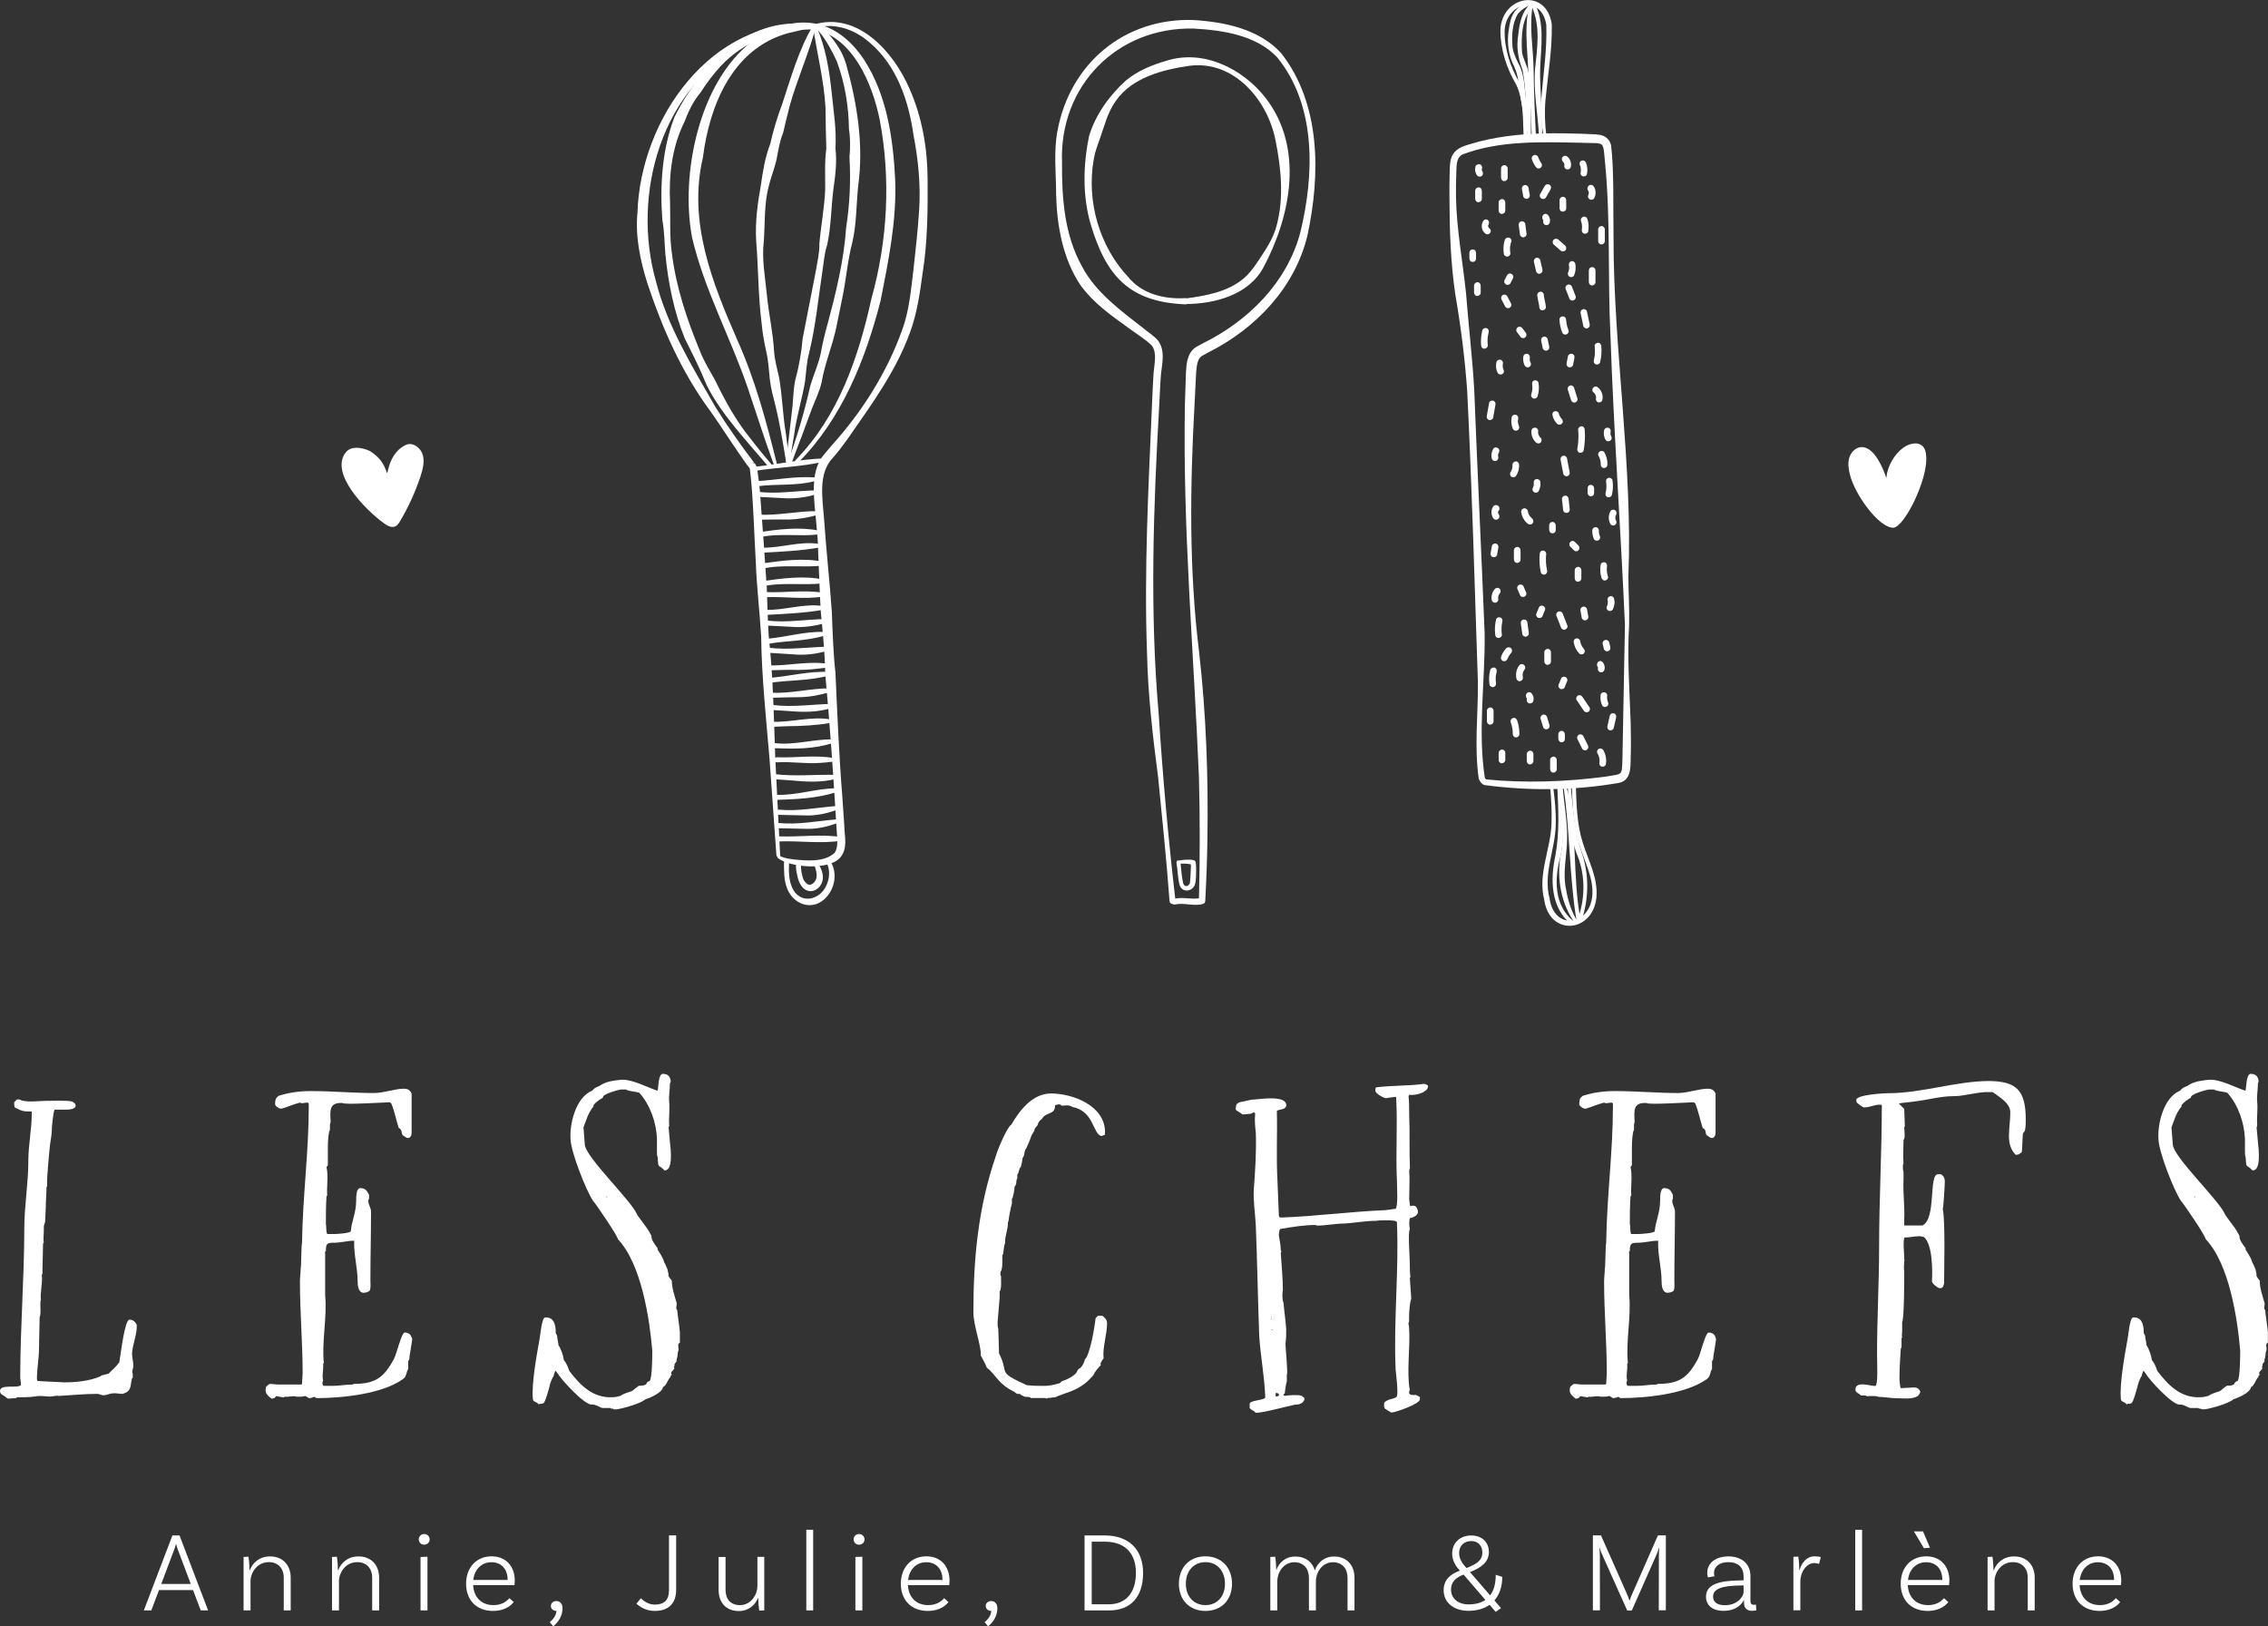 <?xml version="1.0" encoding="utf-8"?>
<!-- Generator: Adobe Illustrator 26.1.0, SVG Export Plug-In . SVG Version: 6.00 Build 0)  -->
<svg version="1.1" id="Calque_1" xmlns="http://www.w3.org/2000/svg" xmlns:xlink="http://www.w3.org/1999/xlink" x="0px" y="0px"
	 viewBox="0 0 218.53 156.67" enable-background="new 0 0 218.53 156.67" xml:space="preserve">
<rect x="0" y="0" width="218.53" height="156.67" fill="#333333" stroke="none"/>
<g>
	<g>
		<g>
			<g>
				<g>
					<path fill="#FFFFFF" d="M78.44,2.36c4.22-1.27,7.7,2.69,9.2,6.2c1.22,2.76,1.73,5.76,1.74,8.76c0.02,2.9-0.01,6.04-0.47,8.9
						c-0.27,1.97-0.54,3.97-1.24,5.84c-1.37,3.77-3.75,6.98-6.01,10.24c-0.42,0.58-0.89,1.22-1.37,1.76
						c-1.53,1.55-1.02,4.02-0.88,6.04c0.2,2.96,0.53,5.88,0.74,8.83c0.06,1.68,0.15,4.23,0.35,5.89c0.15,3.43,0.37,8.4,0.65,11.78
						c0,0,0.2,2.94,0.2,2.94c0.01,1.05,0.39,2.19-0.43,3.12c-1.15,1.21-4.79,0.92-5.98,0c-0.02-0.03-0.03-0.09-0.04-0.13
						c0-0.2,0.31-0.2,0.31,0c-0.02-0.09,0.01-0.02,0.05-0.01c0.37,0.16,0.79,0.22,1.19,0.27c1.26,0.13,2.96,0.29,3.94-0.61
						c0.46-0.55,0.24-1.62,0.2-2.59c-0.27-4.54-0.65-10.15-1.08-14.71c-0.01-1.67-0.25-4.2-0.42-5.89c-0.12-1.96-0.17-3.93-0.26-5.9
						c-0.02-2.01-0.39-3.9-0.42-5.91c0.01-1.01,0.11-2.1,0.73-3.06c0.26-0.36,0.68-0.82,0.96-1.17c2.94-3.24,5.35-7.04,6.82-11.15
						c0.68-1.82,0.84-3.78,1.08-5.7c0.22-1.94,0.43-3.89,0.56-5.83c0.16-2.42-0.08-4.87-0.54-7.25c-0.47-3.31-1.61-6.71-4.24-8.93
						c-1.43-1.26-3.4-1.95-5.27-1.39C78.32,2.78,78.21,2.42,78.44,2.36L78.44,2.36z"/>
					<path fill="#FFFFFF" d="M74.81,82.39l-0.67-9.37c-0.33-3.9-0.75-7.78-0.8-11.72c-0.12-2.15-0.44-4.86-0.51-7.03
						c-0.16-2.63-0.25-6.46-0.57-9.03c0,0-0.03-0.12-0.03-0.12c0,0-0.01-0.04-0.01-0.04c0.01,0.01,0.02,0.04,0.04,0.05l0.29,0.09
						c-0.12,0.03-0.28-0.07-0.25-0.06c-0.02-0.01-0.06-0.05-0.08-0.07c-0.07-0.08-0.19-0.23-0.25-0.32
						c-0.45-0.61-1.25-1.81-1.69-2.45c-0.63-0.93-1.24-1.89-1.9-2.8c-2.7-3.67-4.56-7.88-5.99-12.19c-0.69-2.18-1.19-4.51-0.97-6.81
						c0.27-9.04,7.09-18.82,16.9-18.23c0.19,0.04,0.18,0.29-0.01,0.31c-2.21,0.09-4.4,0.68-6.36,1.68
						c-8.24,3.93-11.12,14.46-8.75,22.81c1.11,4.36,3.5,8.21,5.71,12.08c1.12,1.81,2.43,3.66,3.72,5.36c0,0,0.06,0.07,0.06,0.07
						c0,0,0.03,0.03,0.02,0.03c0,0-0.02-0.01-0.03-0.02c0.03,0.02-0.11-0.08-0.23-0.05l0.29,0.1c0.07,0.08,0.12,0.18,0.15,0.28
						c0.17,0.64,0.23,1.59,0.32,2.25c0.2,2.62,0.5,6.76,0.67,9.38c0.05,1.35,0.1,3.36,0.19,4.7c0.43,3.91,0.49,7.82,0.63,11.73
						c0,0,0.47,9.39,0.47,9.39c0,0.1-0.07,0.18-0.17,0.19C74.9,82.56,74.82,82.48,74.81,82.39L74.81,82.39z"/>
					<path fill="#FFFFFF" d="M76.03,83.08c-0.04,0.83-0.03,1.67,0.28,2.39c0.72,1.69,2.68,1.3,3.33-0.2
						c0.31-0.68,0.35-1.52-0.01-2.21c-0.12-0.19,0.17-0.37,0.3-0.2c0.85,1.14,0.53,2.88-0.53,3.79c-1.24,1.1-2.94,0.44-3.53-0.99
						c-0.36-0.85-0.32-1.75-0.33-2.59c0-0.14,0.11-0.25,0.25-0.25C75.92,82.82,76.03,82.94,76.03,83.08L76.03,83.08z"/>
					<path fill="#FFFFFF" d="M72.9,46.35c1.86-0.1,3.7-0.49,5.57-0.36c0.1,0,0.18,0.09,0.17,0.19c0,0.08-0.06,0.15-0.14,0.17
						c-1.82,0.49-3.71,0.24-5.56,0.5C72.62,46.88,72.57,46.37,72.9,46.35L72.9,46.35z"/>
					<path fill="#FFFFFF" d="M73.08,49.58c1.92,0.1,3.8-0.36,5.72-0.34c0.1,0,0.18,0.08,0.18,0.18c0,0.08-0.05,0.15-0.13,0.17
						c-0.93,0.26-1.9,0.44-2.87,0.46c-0.85-0.02-2.05,0.01-2.91,0.02C72.74,50.07,72.74,49.57,73.08,49.58L73.08,49.58z"/>
					<path fill="#FFFFFF" d="M73.36,52.76c1.85,0.06,3.69-0.66,5.56-0.36c0.1,0.01,0.17,0.1,0.15,0.2
						c-0.01,0.08-0.08,0.14-0.15,0.15c-1.82,0.32-3.72,0.4-5.56,0.5C73.02,53.26,73.02,52.75,73.36,52.76L73.36,52.76z"/>
					<path fill="#FFFFFF" d="M73.78,58.75c1.85,0.06,3.69-0.66,5.56-0.36c0.1,0.01,0.17,0.1,0.15,0.2
						c-0.01,0.08-0.08,0.14-0.15,0.15c-1.82,0.32-3.72,0.4-5.56,0.5C73.45,59.25,73.45,58.74,73.78,58.75L73.78,58.75z"/>
					<path fill="#FFFFFF" d="M73.38,54.29c1.95-0.28,4.02-0.57,5.97-0.17c0.1,0.02,0.16,0.11,0.15,0.21
						c-0.01,0.08-0.08,0.14-0.16,0.15c-1.96,0.23-3.94-0.13-5.87,0.3C73.14,54.84,73.05,54.34,73.38,54.29L73.38,54.29z"/>
					<path fill="#FFFFFF" d="M73.38,56c1.95-0.28,4.02-0.57,5.97-0.17c0.1,0.02,0.16,0.11,0.15,0.21c-0.01,0.08-0.08,0.14-0.16,0.15
						c-1.96,0.23-3.94-0.13-5.87,0.3C73.14,56.55,73.05,56.05,73.38,56L73.38,56z"/>
					<path fill="#FFFFFF" d="M73.1,51.27c1.93-0.27,3.89-0.54,5.83-0.15c0.1,0.02,0.16,0.11,0.15,0.21
						c-0.01,0.08-0.08,0.14-0.16,0.15c-1.91,0.23-3.84-0.15-5.73,0.28C72.86,51.82,72.77,51.32,73.1,51.27L73.1,51.27z"/>
					<path fill="#FFFFFF" d="M73.78,57.04c1.86,0.08,3.71-0.24,5.56,0.07c0.1,0.01,0.17,0.11,0.15,0.2
						c-0.01,0.08-0.08,0.14-0.15,0.15c-1.85,0.31-3.7-0.01-5.56,0.07C73.45,57.54,73.45,57.03,73.78,57.04L73.78,57.04z"/>
					<path fill="#FFFFFF" d="M73.87,59.77c1.87,0.26,3.83-0.12,5.72-0.13c0.21-0.01,0.26,0.3,0.06,0.35
						c-0.94,0.27-1.92,0.44-2.9,0.42c0,0-2.92-0.15-2.92-0.15C73.49,60.24,73.53,59.73,73.87,59.77L73.87,59.77z"/>
					<path fill="#FFFFFF" d="M73.01,47.37c1.87,0.26,3.83-0.12,5.72-0.13c0.21-0.01,0.26,0.3,0.06,0.35
						c-0.94,0.27-1.92,0.44-2.9,0.42c0,0-2.92-0.15-2.92-0.15C72.63,47.84,72.68,47.32,73.01,47.37L73.01,47.37z"/>
					<path fill="#FFFFFF" d="M74.02,62.39c1.9,0.26,3.89-0.06,5.8-0.09c0.2-0.02,0.26,0.3,0.06,0.35c-0.95,0.29-1.95,0.45-2.95,0.42
						c0,0-2.96-0.19-2.96-0.19C73.65,62.86,73.69,62.35,74.02,62.39L74.02,62.39z"/>
					<path fill="#FFFFFF" d="M74.07,65.31c1.93-0.14,3.82-0.67,5.77-0.58c0.1,0,0.18,0.09,0.17,0.18c0,0.08-0.06,0.15-0.14,0.17
						c-1.88,0.52-3.84,0.42-5.75,0.71C73.8,65.85,73.74,65.34,74.07,65.31L74.07,65.31z"/>
					<path fill="#FFFFFF" d="M73.97,61.53c1.82-0.16,3.59-0.72,5.44-0.65c0.1,0,0.18,0.08,0.18,0.18c0,0.08-0.06,0.15-0.14,0.17
						c-1.77,0.55-3.62,0.47-5.42,0.79C73.69,62.08,73.63,61.56,73.97,61.53L73.97,61.53z"/>
					<path fill="#FFFFFF" d="M74.45,67.91c1.87,0.25,3.83-0.06,5.71-0.1c0.2-0.02,0.26,0.29,0.07,0.35
						c-1.41,0.5-2.91,0.45-4.37,0.33c0,0-1.46-0.09-1.46-0.09C74.08,68.38,74.12,67.87,74.45,67.91L74.45,67.91z"/>
					<path fill="#FFFFFF" d="M74.43,69.53c1.86,0.07,3.69-0.54,5.56-0.23c0.1,0.01,0.17,0.11,0.15,0.2
						c-0.01,0.08-0.08,0.14-0.15,0.15c-1.38,0.23-2.76,0.3-4.15,0.31c0,0-1.41,0.06-1.41,0.06C74.09,70.04,74.09,69.52,74.43,69.53
						L74.43,69.53z"/>
					<path fill="#FFFFFF" d="M74.86,72.95c1.81,0.08,3.61-0.24,5.42,0.07c0.1,0.01,0.17,0.11,0.15,0.2
						c-0.01,0.08-0.08,0.14-0.15,0.15c-0.45,0.07-0.9,0.1-1.35,0.13c-1.35,0.09-2.7-0.15-4.06-0.06
						C74.52,73.46,74.52,72.95,74.86,72.95L74.86,72.95z"/>
					<path fill="#FFFFFF" d="M75.07,80.57c2,0.08,4-0.24,5.99,0.07c0.1,0.01,0.17,0.1,0.15,0.2c-0.01,0.08-0.08,0.14-0.15,0.15
						c-1.99,0.31-3.99-0.01-5.99,0.07C74.74,81.07,74.73,80.56,75.07,80.57L75.07,80.57z"/>
					<path fill="#FFFFFF" d="M74,64.1c1.92,0.07,3.85-0.45,5.78-0.15c0.1,0.01,0.17,0.1,0.15,0.2c-0.01,0.08-0.08,0.14-0.15,0.15
						c-0.96,0.12-1.91,0.24-2.87,0.24c-0.84-0.04-2.05,0.02-2.9,0.04C73.67,64.6,73.66,64.09,74,64.1L74,64.1z"/>
					<path fill="#FFFFFF" d="M74.66,71.59c1.83,0.22,3.67-0.38,5.51-0.36c0.2-0.01,0.25,0.3,0.06,0.35c-1.81,0.6-3.73,0.57-5.62,0.5
						C74.28,72.05,74.33,71.54,74.66,71.59L74.66,71.59z"/>
					<path fill="#FFFFFF" d="M74.66,74.58c1.95,0.24,3.99,0.01,5.94,0.07c0.2-0.01,0.25,0.31,0.05,0.35
						c-1.48,0.42-3.02,0.32-4.53,0.17c0,0-1.5-0.1-1.5-0.1C74.29,75.05,74.33,74.55,74.66,74.58L74.66,74.58z"/>
					<path fill="#FFFFFF" d="M74.77,76.57c1.96,0.08,3.86-0.62,5.83-0.63c0.2-0.01,0.25,0.3,0.06,0.35c-1.9,0.63-3.91,0.7-5.9,0.77
						C74.43,77.06,74.44,76.55,74.77,76.57L74.77,76.57z"/>
					<path fill="#FFFFFF" d="M74.34,66.73c1.89,0.1,3.73-0.42,5.62-0.42c0.1,0,0.18,0.08,0.18,0.17c0,0.08-0.05,0.15-0.13,0.18
						c-0.92,0.27-1.86,0.47-2.82,0.5c-0.83,0-2.02,0.04-2.87,0.06C74,67.23,74.01,66.71,74.34,66.73L74.34,66.73z"/>
					<path fill="#FFFFFF" d="M75.08,79.29c1.82,0.18,3.69-0.21,5.51-0.35c0.2-0.03,0.27,0.28,0.08,0.35
						c-0.89,0.34-1.84,0.55-2.79,0.56c0,0-2.83-0.06-2.83-0.06C74.72,79.77,74.75,79.26,75.08,79.29L75.08,79.29z"/>
					<path fill="#FFFFFF" d="M75.08,78c1.82,0.18,3.69-0.21,5.51-0.35c0.2-0.03,0.27,0.28,0.08,0.35c-0.89,0.34-1.84,0.55-2.79,0.56
						c0,0-2.83-0.06-2.83-0.06C74.72,78.49,74.75,77.98,75.08,78L75.08,78z"/>
					<path fill="#FFFFFF" d="M72.69,44.97c2.27-0.23,4.5-0.76,6.8-0.81c0.17-0.01,0.2,0.25,0.04,0.28c-1.67,0.39-3.38,0.53-5.09,0.7
						c-0.57,0.07-1.13,0.13-1.7,0.22c-0.11,0.02-0.21-0.06-0.23-0.16C72.5,45.09,72.58,44.98,72.69,44.97L72.69,44.97z"/>
					<path fill="#FFFFFF" d="M75.74,44.48c-0.36-2.2-0.73-4.42-1.32-6.57c-0.08-0.33-0.2-0.98-0.24-1.32
						c-0.1-0.89-0.13-1.79-0.34-2.67c-0.17-0.79-0.38-1.86-0.44-2.65c-0.35-2.68-0.32-5.38-0.54-8.07
						c-0.11-1.81,0.14-3.62,0.46-5.41c0.19-1.35,0.41-2.67,0.9-3.94c0.29-1.31,0.69-2.6,1.16-3.87c0.85-2.55,1.57-5.17,2.95-7.51
						c0.04-0.07,0.14-0.1,0.21-0.06c0.06,0.04,0.09,0.11,0.07,0.18c-0.69,2.61-1.8,5.03-2.52,7.61c-0.23,0.86-0.43,1.73-0.63,2.59
						c-0.34,0.83-0.47,1.71-0.64,2.59c-0.2,0.86-0.54,1.71-0.75,2.56c-0.45,1.7-0.35,3.49-0.47,5.25c-0.22,1.77,0.13,3.55,0.3,5.31
						c0.18,1.75,0.58,3.54,0.68,5.3c0.06,0.89,0.31,1.76,0.5,2.63c0.3,1.76,0.34,3.56,0.64,5.33c0.11,0.89,0.23,1.78,0.36,2.66
						c0.01,0.1-0.05,0.19-0.15,0.2C75.85,44.65,75.76,44.58,75.74,44.48L75.74,44.48z"/>
					<path fill="#FFFFFF" d="M75.95,44.41c0.86-2.36,1.57-4.77,2.12-7.22c0.31-1.09,0.82-2.14,1.03-3.25
						c0.13-0.74,0.41-1.95,0.62-2.66c0.83-3.08,1.59-6.18,1.81-9.36c0.35-2.25,0.45-4.52,0.32-6.78c0.08-0.91,0.09-1.81-0.05-2.7
						c-0.03-2.23-0.4-4.49-1.19-6.58c-0.46-0.98-1-1.99-1.69-2.82c-0.15-0.16-0.3-0.33-0.48-0.37c-0.08-0.02-0.13-0.11-0.1-0.19
						c0.02-0.07,0.1-0.12,0.17-0.11c0.59,0.1,0.92,0.48,1.25,0.81c0.77,0.88,1.47,1.91,1.78,3.05c1.06,3.78,1.69,7.75,1.15,11.66
						c-0.19,1.83-0.15,3.69-0.57,5.48c-0.47,1.78-0.59,3.62-0.98,5.42c0,0-0.55,2.7-0.55,2.7c-0.36,1.77-1.12,3.52-1.42,5.32
						c-0.2,0.9-0.62,1.73-0.95,2.58l-0.95,2.58c-0.33,0.85-0.66,1.71-0.97,2.57c-0.03,0.09-0.14,0.14-0.23,0.11
						C75.97,44.61,75.92,44.51,75.95,44.41L75.95,44.41z"/>
					<path fill="#FFFFFF" d="M76.65,44.33c4.13-4.21,6.08-9.93,7.32-15.58c1.56-5.58,1.87-11.54,0.79-17.23
						c-0.72-3.53-2.61-7.92-6.28-8.69c-0.5,0.02-0.98-0.02-1.47,0.11c-0.25,0.05-0.85,0.22-1.09,0.26
						c-5.32,1.46-7.56,6.93-8.19,11.97c-1.46,6.19,0.89,12.06,3.35,17.67c1.69,3.78,2.77,7.81,3.77,11.82
						c0.02,0.08-0.03,0.17-0.11,0.19c-0.08,0.02-0.15-0.02-0.18-0.1c-0.89-2.4-1.67-4.9-2.49-7.32c-1.66-4.89-4.21-9.5-5.39-14.56
						C65.54,16.8,67.35,7.91,72.45,4c4.03-2.88,8.07-2.42,10.85,1.82c2.16,3.39,2.75,7.48,2.95,11.42c0.17,3.95-0.64,7.87-1.4,11.72
						c-1.45,5.67-3.75,11.41-7.95,15.62C76.73,44.72,76.49,44.53,76.65,44.33L76.65,44.33z"/>
					<path fill="#FFFFFF" d="M74.07,45c-2.05-2.46-4.57-5.05-5.99-7.92c-0.62-1.54-1.37-3.01-2.11-4.5
						c-1.04-2.59-1.59-5.34-1.86-8.1c-0.09-1.11-0.09-2.2-0.29-3.29c-0.25-3.29-0.03-6.8,1.17-9.92c1.51-3.02,3.68-5.74,6.59-7.53
						c1.91-1.2,4.27-1.74,6.5-1.35c0.08,0.01,0.14,0.09,0.13,0.18c-0.01,0.07-0.08,0.13-0.15,0.13c-3.24,0.1-6.37,1.28-8.6,3.65
						c-0.73,0.78-1.37,1.65-1.95,2.55c-0.69,0.82-1.17,1.79-1.54,2.79c-1.21,2.42-1.54,5.14-1.41,7.83c0.05,1.63-0.06,3.29,0.18,4.9
						c0.4,3.23,1.44,6.34,2.68,9.34c0.39,1.02,0.97,1.95,1.5,2.91c0.96,1.96,1.98,3.85,3.37,5.55c0.66,0.87,1.36,1.72,2.07,2.55
						c0.06,0.08,0.06,0.19-0.02,0.25C74.25,45.08,74.14,45.07,74.07,45L74.07,45z"/>
					<path fill="#FFFFFF" d="M75.74,44.43l0.62-5.27c0.08-0.88,0.09-1.77,0.29-2.64c0.34-1.23,0.58-2.63,0.69-3.92
						c0.41-2.17,0.86-4.33,1.27-6.5c0.14-0.87,0.36-1.73,0.34-2.62c0.15-1.75,0.49-3.48,0.56-5.24c0.01-1.32-0.07-2.63,0.11-3.94
						c-0.05-1.3-0.06-2.62-0.08-3.94c-0.15-2.64-0.81-5.17-1.2-7.79c-0.01-0.08,0.04-0.16,0.13-0.18c0.07-0.01,0.14,0.03,0.17,0.09
						c0.91,2.03,1.27,4.29,1.5,6.49c0.18,1.78,0.47,3.55,0.36,5.33c0.16,1.34-0.02,2.67-0.21,4c-0.21,1.76-0.21,3.55-0.59,5.29
						c-0.28,0.85-0.33,1.74-0.47,2.61c-0.39,2.61-0.65,5.28-1.28,7.85c-0.23,0.86-0.27,1.74-0.37,2.62
						c-0.28,1.74-0.83,3.43-1.06,5.19c-0.12,0.64-0.32,1.97-0.4,2.61c-0.01,0.1-0.1,0.17-0.2,0.16
						C75.8,44.62,75.73,44.53,75.74,44.43L75.74,44.43z"/>
					<path fill="#FFFFFF" d="M76.8,83.33c0.11,0.15,0.36,0.06,0.39-0.07c-0.02,0.23-0.01,0.5,0.03,0.73
						c0.1,0.41,0.12,0.77,0.45,1.07c0.39,0.45,0.97-0.08,1.01-0.57c0.05-0.39-0.11-0.85-0.26-1.31c-0.07-0.19,0.22-0.33,0.32-0.15
						c0.26,0.41,0.54,0.89,0.55,1.49c0.01,0.62-0.44,1.28-1.16,1.33c-0.81,0.01-1.21-0.87-1.32-1.57c-0.1-0.36-0.13-0.72-0.11-1.09
						c0.01-0.19,0.23-0.36,0.41-0.23C77.44,83.17,77.05,83.61,76.8,83.33L76.8,83.33z"/>
				</g>
				<g>
					<path fill="#FFFFFF" d="M112.69,86.81c-0.3-3.98-0.7-7.96-1.1-11.93c-0.52-3.96-0.98-7.95-1.07-11.95
						c-0.29-8,0.14-16,0.48-23.98c0.05-1.01,0.08-1.98,0.15-3.01c0.07-0.88,0.36-1.92-0.16-2.64c-0.55-0.57-1.65-1.25-2.3-1.74
						c-1.66-1.19-3.34-2.38-4.57-4.07c-1.73-2.57-2.29-5.8-2.36-8.81c0-2.02-0.25-4.05,0.13-6.06c1.19-6.5,6.47-10.93,13.13-10.69
						c3.01,0.19,6.34,0.88,8.44,3.21c3.82,4.89,3.77,11.68,2.53,17.49c-1.2,5.08-5.02,9.05-9.6,11.34
						c-0.23,0.12-0.43,0.23-0.63,0.35c-0.42,0.31-0.46,1.03-0.51,1.63c0,0-0.15,2.98-0.15,2.98c-0.44,7.95-0.54,15.97,0.44,23.9
						c0.68,5.96,0.89,11.98,0.8,17.98c-0.03,2-0.1,4-0.21,6c-0.01,0.14-0.11,0.25-0.24,0.28c-0.9,0.24-1.81-0.16-2.69,0.05
						c-0.15,0.03-0.29-0.06-0.32-0.21c-0.03-0.14,0.06-0.28,0.2-0.32c0.89-0.27,1.81,0.12,2.68-0.12c0,0-0.24,0.29-0.24,0.29
						c0.1-3.99,0.11-7.97,0-11.96c-0.49-11.97-1.57-23.93-1.35-35.93c0,0,0.1-3,0.1-3c0.05-0.82,0.1-1.88,0.96-2.45
						c0.24-0.13,0.47-0.26,0.68-0.37c4.37-2.16,8.09-5.85,9.37-10.64c1.37-5.57,1.58-12.27-2.24-16.93
						c-2.04-2.13-5.23-2.59-8.05-2.75c-7.37-0.15-12.93,5.53-12.66,12.89c-0.03,3.43,0.23,6.97,1.91,10
						c1.34,2.58,3.87,4.37,6.13,6.14c0.41,0.34,0.86,0.61,1.22,1.04c0.7,0.97,0.39,2.15,0.28,3.18c-0.08,0.95-0.12,1.98-0.17,2.97
						c-0.57,9.95-0.93,19.94-0.05,29.88c0.38,5.97,0.92,11.95,1.61,17.9c0.02,0.16-0.1,0.31-0.26,0.33
						C112.85,87.1,112.7,86.98,112.69,86.81L112.69,86.81z"/>
					<path fill="#FFFFFF" d="M114.21,29.32c-5.39-0.23-7.61-2.7-9.11-7.68c-0.81-2.77-0.74-5.7-0.17-8.51
						c0.62-2.08,1.96-3.93,3.56-5.38c1.13-0.93,2.5-1.49,3.88-1.89c3.57-1.15,7.38,0.75,9.58,3.58c3.7,4.78,2.45,11.32-0.19,16.28
						c-1.41,2.69-4.72,3.56-7.53,3.57c-0.15,0-0.27-0.12-0.27-0.26c0-0.14,0.1-0.25,0.24-0.27c2.01-0.27,4.07-0.63,5.64-1.94
						c0.49-0.42,0.89-0.94,1.27-1.5c0.75-1.13,1.58-2.29,1.91-3.64c0.7-2.64,0.42-5.47-0.11-8.11c-0.74-3.92-4.02-7.8-8.32-7.23
						c-2.56,0.37-5.5,1.12-7.07,3.37c-0.81,1.1-1.11,2.47-1.57,3.72c-0.22,0.63-0.47,1.28-0.57,1.95c-0.7,4.02,0.55,8.37,3.35,11.33
						c1.31,1.61,3.46,2.13,5.49,2.01C114.63,28.7,114.63,29.34,114.21,29.32L114.21,29.32z"/>
					<path fill="#FFFFFF" d="M113.74,83.07c0.08,0.66,0.11,1.41,0.27,2.04c0.14,0.41,0.52,0.27,0.64-0.03
						c0.06-0.4,0.08-1.22,0.1-1.64c0-0.02-0.01-0.3,0-0.27c0,0,0.13,0.13,0.13,0.13c-0.39-0.11-0.92-0.12-1.32-0.09
						c-0.08,0.01-0.15-0.05-0.15-0.13c-0.01-0.07,0.04-0.13,0.1-0.15c0.26-0.08,0.5-0.09,0.75-0.11c0.29,0,0.49-0.03,0.8,0.06
						c0.06,0.02,0.11,0.07,0.13,0.13c0.07,0.24,0.05,0.54,0.06,0.79c-0.02,0.49,0.03,1.02-0.14,1.49c-0.33,0.66-1.24,0.69-1.46-0.05
						c-0.18-0.73-0.17-1.41-0.29-2.13C113.31,82.84,113.72,82.8,113.74,83.07L113.74,83.07z"/>
				</g>
				<g>
					<path fill="#FFFFFF" d="M142.48,75c-0.44-3.1-0.05-6.22-0.08-9.33c-0.31-9.3-0.57-18.73-1.03-28.01
						c-0.22-3.11-0.61-6.19-1.14-9.26c-0.46-3.09-0.56-6.25-0.57-9.37c0-0.78-0.01-1.57,0.02-2.35c0.02-0.6-0.02-1.32,0.36-1.88
						c0.38-0.57,1.12-0.77,1.69-0.94c1.14-0.35,2.31-0.58,3.48-0.74c2.35-0.32,4.71-0.31,7.06-0.24l1.17,0.05
						c0.45,0.03,0.95,0.01,1.36,0.35c0.24,0.19,0.37,0.47,0.43,0.7c0.31,2.43,0.19,6.37,0.24,8.86
						c-0.02,10.66,1.87,22.02,1.43,32.69c0.01,1.55,0.11,3.12,0.07,4.69c-0.19,3.12,0.04,6.22,0.15,9.35c0.03,1.14,0.04,2.37,0,3.52
						c-0.01,0.87,0.02,2.11-1.14,2.33c-4.28,0.75-8.64,0.78-12.95,0.21c-0.14-0.03-0.25-0.15-0.33-0.23
						C142.62,75.29,142.53,75.17,142.48,75L142.48,75z M143.1,75.13l-0.07-0.19c-0.02-0.05,0.01,0,0.02,0.01l0.06,0.06
						c0.04,0.04,0.1,0.09,0.13,0.11l-0.11-0.04c3.83,0.38,7.74,0.24,11.56-0.26c0.37-0.06,0.79-0.12,1.11-0.19
						c0.32-0.09,0.39-0.17,0.47-0.47c0.07-0.54,0.06-1.66,0.08-2.26c0.02-1.47,0.19-10.02,0.22-11.68c-0.39-8.93-1.1-19.05-1.4-28
						c-0.27-5.45,0.02-10.92-0.5-16.36c0,0-0.11-1.16-0.11-1.16c-0.03-0.38-0.11-0.69-0.25-0.78c-0.13-0.12-0.48-0.14-0.88-0.14
						l-1.17-0.03c-3.78-0.07-7.77-0.23-11.35,1.13c-0.65,0.36-0.55,1.14-0.59,1.82c-0.03,0.77-0.04,1.55-0.03,2.32
						c0.06,3.11,0.65,6.16,0.97,9.26c0.24,3.11,0.62,6.22,0.79,9.34c0.28,7.21,0.71,16.13,1,23.37
						C143.12,65.67,142.34,70.5,143.1,75.13L143.1,75.13z"/>
					<path fill="#FFFFFF" d="M146.81,13.32c-0.09-1.76,0.04-3.61-0.74-5.21c-0.92-1.55-1.51-3.41-1.5-5.23
						c0.14-3.32,4.44-4.09,4.95-0.54c0.05,2.44-0.37,4.8-0.6,7.2c-0.11,1.18-0.07,2.37,0.08,3.55c0.01,0.08-0.05,0.15-0.12,0.16
						c-0.08,0.01-0.15-0.04-0.16-0.12c-0.19-1.19-0.3-2.41-0.21-3.62c0.19-2.37,0.57-4.78,0.48-7.13c-0.48-2.97-3.86-2.15-4.01,0.53
						c-0.05,1.73,0.53,3.52,1.41,5.02c0.82,1.67,0.68,3.59,0.8,5.38C147.21,13.55,146.82,13.58,146.81,13.32L146.81,13.32z"/>
					<path fill="#FFFFFF" d="M151.84,75.77c0.06,1.81,0.11,3.63,0.65,5.36c0.53,1.74,1.51,3.45,1.33,5.34
						c-0.36,3.41-4.53,3.76-5.03,0.2c-0.63-2.46,0.61-4.83,0.7-7.26c0.05-1.2-0.02-2.41-0.13-3.61c-0.01-0.08,0.05-0.15,0.13-0.16
						c0.08-0.01,0.15,0.05,0.16,0.12c0.15,1.21,0.29,2.43,0.25,3.66c-0.03,2.43-1.24,4.71-0.59,7.14c0.43,3.04,3.73,2.69,4.1-0.14
						c0.21-1.77-0.78-3.49-1.28-5.18c-0.54-1.76-0.6-3.64-0.68-5.46C151.44,75.53,151.83,75.51,151.84,75.77L151.84,75.77z"/>
					<path fill="#FFFFFF" d="M147.61,0.47c-0.48,0.09-1.01,0.46-1.35,0.86c-0.57,0.9-0.63,2.25-0.51,3.3
						c0.09,0.56,0.35,1.06,0.61,1.6c0.58,1.09,0.51,2.36,0.71,3.54c0.17,1.17,0.36,2.35,0.44,3.54c0.01,0.17-0.26,0.21-0.28,0.03
						c-0.18-1.16-0.44-2.32-0.64-3.5c-0.23-1.14-0.19-2.34-0.68-3.41c-0.56-1.05-0.74-2.38-0.53-3.57c0.08-0.59,0.18-1.22,0.58-1.77
						c0.44-0.49,0.93-0.87,1.6-1.01c0.11-0.02,0.21,0.06,0.23,0.16C147.8,0.35,147.72,0.45,147.61,0.47L147.61,0.47z"/>
					<path fill="#FFFFFF" d="M147.86,0.57c-1.27,0.93-1.29,3.02-1.21,4.45c0.08,0.51,0.34,1,0.52,1.56
						c0.36,1.14,0.27,2.28,0.32,3.39c0.02,1.12,0.03,2.23,0.02,3.35c0,0.17-0.27,0.19-0.28,0.01c-0.25-2.16-0.11-4.5-0.53-6.6
						c-0.42-1.06-0.61-2.2-0.41-3.36c0.11-1.13,0.35-2.41,1.35-3.12C147.84,0.1,148.07,0.43,147.86,0.57L147.86,0.57z"/>
					<path fill="#FFFFFF" d="M147.6,13.33c-0.08-2.18-0.18-4.36-0.35-6.53c-0.07-2.18-0.45-4.42,0.2-6.56
						c0.05-0.17,0.32-0.1,0.28,0.07c-0.45,2.12,0.02,4.31,0.04,6.47c0.03,2.18,0.12,4.36,0.23,6.54
						C148.01,13.57,147.61,13.59,147.6,13.33L147.6,13.33z"/>
					<path fill="#FFFFFF" d="M147.55,0.08c0.1-0.02,0.22,0.06,0.27,0.13c1.07,1.97,0.65,4.3,0.58,6.42
						c-0.05,2.15,0.26,4.31,0.18,6.48c0,0.17-0.28,0.18-0.29,0c-0.11-2.16-0.56-4.32-0.38-6.5c0.21-2,0.54-4.04-0.3-5.93
						c-0.03-0.08-0.09-0.2-0.11-0.23c0.02,0.02,0.08,0.03,0.11,0.02C147.36,0.51,147.29,0.11,147.55,0.08L147.55,0.08z"/>
					<path fill="#FFFFFF" d="M151.31,88.98c-1.91-1.61-1.93-4.3-1.45-6.52c0.42-2.23,0.3-4.48,0.19-6.74
						c-0.01-0.17,0.26-0.2,0.28-0.02c0.3,2.26,0.52,4.61,0.01,6.86c-0.58,2.12-0.6,4.63,1.21,6.13
						C151.77,88.83,151.5,89.16,151.31,88.98L151.31,88.98z"/>
					<path fill="#FFFFFF" d="M150.56,75.77c0.14,1.63,0.46,3.32,0.44,5c-0.02,1.66-0.46,3.29-0.1,4.93
						c0.18,1.07,0.52,2.12,1.08,3.05c0.1,0.15-0.13,0.31-0.24,0.16c-1.33-1.85-1.76-4.3-1.37-6.52c0.22-1.08,0.24-2.16,0.17-3.28
						c-0.05-1.1-0.29-2.18-0.37-3.31C150.15,75.53,150.55,75.5,150.56,75.77L150.56,75.77z"/>
					<path fill="#FFFFFF" d="M151.91,88.72c-0.7-4.14-0.64-8.77-1.26-12.91c-0.03-0.17,0.24-0.23,0.28-0.06
						c1.12,4.22,0.54,8.64,1.37,12.9C152.34,88.9,151.95,88.98,151.91,88.72L151.91,88.72z"/>
					<path fill="#FFFFFF" d="M152.1,88.34c0.67-2.01,0.64-4.2-0.2-6.15c-0.74-2.05-0.8-4.26-0.83-6.4c0-0.17,0.27-0.19,0.28-0.02
						c0.21,2.11,0.37,4.24,1.02,6.26c0.73,2.06,0.75,4.35,0.09,6.43C152.4,88.71,152.02,88.59,152.1,88.34L152.1,88.34z"/>
					<path fill="#FFFFFF" d="M142.17,16.04c-0.02,0.07-0.03,0.15-0.04,0.23c-0.01,0.08,0,0.15,0.02,0.23
						c0.01,0.05,0.02,0.1,0.04,0.15c0.03,0.07,0.06,0.15,0.1,0.21c0.05,0.07,0.11,0.12,0.19,0.15c0.08,0.02,0.18,0.01,0.25-0.03
						c0.07-0.04,0.13-0.11,0.15-0.19c0.02-0.08,0.02-0.18-0.03-0.25c-0.02-0.04-0.05-0.07-0.06-0.11c0.01,0.03,0.02,0.05,0.03,0.08
						c-0.02-0.05-0.04-0.11-0.05-0.17c0,0.03,0.01,0.06,0.01,0.09c-0.01-0.06-0.01-0.12,0-0.17c0,0.03-0.01,0.06-0.01,0.09
						c0.01-0.04,0.01-0.08,0.03-0.12c0.02-0.08,0.01-0.18-0.03-0.25c-0.04-0.07-0.11-0.13-0.19-0.15c-0.08-0.02-0.17-0.01-0.25,0.03
						C142.24,15.89,142.19,15.95,142.17,16.04L142.17,16.04z"/>
					<path fill="#FFFFFF" d="M144.63,16.23c0,0.3,0,0.6,0,0.9c0,0.17,0.15,0.33,0.32,0.32c0.17-0.01,0.32-0.14,0.32-0.32
						c0-0.3,0-0.6,0-0.9c0-0.17-0.15-0.33-0.32-0.32C144.77,15.92,144.63,16.05,144.63,16.23L144.63,16.23z"/>
					<path fill="#FFFFFF" d="M142.14,18.37c0,0.26,0,0.53,0,0.79c0,0.08,0.04,0.17,0.09,0.23c0.06,0.06,0.15,0.1,0.23,0.09
						c0.17-0.01,0.32-0.14,0.32-0.32c0-0.26,0-0.53,0-0.79c0-0.08-0.04-0.17-0.09-0.23c-0.06-0.06-0.15-0.1-0.23-0.09
						C142.29,18.06,142.14,18.19,142.14,18.37L142.14,18.37z"/>
					<path fill="#FFFFFF" d="M144.4,19.5c0,0.26,0,0.53,0,0.79c0,0.08,0.04,0.17,0.09,0.23c0.06,0.06,0.15,0.1,0.23,0.09
						c0.17-0.01,0.32-0.14,0.32-0.32c0-0.26,0-0.53,0-0.79c0-0.08-0.04-0.17-0.09-0.23c-0.06-0.06-0.15-0.1-0.23-0.09
						C144.55,19.19,144.4,19.32,144.4,19.5L144.4,19.5z"/>
					<path fill="#FFFFFF" d="M142.91,21.29c-0.13,0.2-0.16,0.45-0.12,0.68c0.02,0.1,0.06,0.2,0.11,0.29
						c0.07,0.11,0.16,0.2,0.26,0.27c0.06,0.05,0.17,0.05,0.25,0.03c0.07-0.02,0.15-0.08,0.19-0.15c0.04-0.07,0.06-0.16,0.03-0.25
						c-0.03-0.08-0.08-0.14-0.15-0.19c-0.01,0-0.01-0.01-0.02-0.01c0.02,0.02,0.04,0.03,0.06,0.05c-0.04-0.03-0.07-0.06-0.1-0.1
						c0.02,0.02,0.03,0.04,0.05,0.06c-0.03-0.04-0.06-0.09-0.08-0.14c0.01,0.03,0.02,0.05,0.03,0.08c-0.02-0.05-0.04-0.11-0.04-0.16
						c0,0.03,0.01,0.06,0.01,0.09c-0.01-0.06-0.01-0.11,0-0.17c0,0.03-0.01,0.06-0.01,0.09c0.01-0.05,0.02-0.1,0.04-0.14
						c-0.01,0.03-0.02,0.05-0.03,0.08c0.01-0.03,0.03-0.06,0.05-0.09c0.04-0.07,0.05-0.17,0.03-0.25c-0.02-0.07-0.08-0.15-0.15-0.19
						C143.19,21.09,143.01,21.14,142.91,21.29L142.91,21.29z"/>
					<path fill="#FFFFFF" d="M146.34,21.73c0.04,0.3,0.08,0.6,0.12,0.9c0.01,0.07,0.09,0.16,0.15,0.19
						c0.07,0.04,0.17,0.06,0.25,0.03c0.08-0.03,0.15-0.07,0.19-0.15c0.01-0.03,0.02-0.05,0.03-0.08c0.02-0.06,0.02-0.11,0-0.17
						c-0.04-0.3-0.08-0.6-0.12-0.9c-0.01-0.07-0.09-0.16-0.15-0.19c-0.07-0.04-0.17-0.06-0.25-0.03c-0.08,0.03-0.15,0.07-0.19,0.15
						c-0.01,0.03-0.02,0.05-0.03,0.08C146.32,21.62,146.32,21.67,146.34,21.73L146.34,21.73z"/>
					<path fill="#FFFFFF" d="M148.67,21.15c0.01,0.01,0.02,0.02,0.02,0.03c-0.02-0.02-0.03-0.04-0.05-0.06
						c0.03,0.03,0.05,0.07,0.06,0.11C148.69,21.19,148.68,21.16,148.67,21.15c0.02,0.03,0.03,0.08,0.04,0.12
						c0-0.03-0.01-0.06-0.01-0.09c0.01,0.04,0.01,0.08,0,0.12c0-0.03,0.01-0.06,0.01-0.09c0,0.02-0.01,0.05-0.01,0.07
						c-0.02,0.08-0.01,0.18,0.03,0.25c0.02,0.04,0.05,0.07,0.08,0.09c0.03,0.03,0.07,0.05,0.11,0.06c0.08,0.02,0.17,0.01,0.25-0.03
						c0.07-0.05,0.12-0.11,0.15-0.19c0.01-0.02,0.01-0.04,0.01-0.06c0.01-0.05,0.02-0.1,0.02-0.14c0-0.02,0-0.04,0-0.06
						c-0.01-0.05-0.01-0.1-0.02-0.14c-0.02-0.06-0.04-0.13-0.07-0.19c-0.03-0.06-0.08-0.12-0.12-0.17c-0.03-0.03-0.06-0.05-0.1-0.07
						c-0.04-0.02-0.08-0.03-0.12-0.03c-0.04,0-0.09,0.01-0.12,0.03c-0.04,0.01-0.07,0.03-0.1,0.07c-0.06,0.06-0.1,0.14-0.09,0.23
						c0,0.03,0.01,0.06,0.01,0.09C148.6,21.06,148.63,21.11,148.67,21.15L148.67,21.15z"/>
					<path fill="#FFFFFF" d="M148.85,17.9c-0.15,0.26-0.3,0.53-0.45,0.79c-0.04,0.07-0.05,0.17-0.03,0.25
						c0.02,0.07,0.08,0.15,0.15,0.19c0.15,0.08,0.35,0.04,0.44-0.11c0.15-0.26,0.3-0.53,0.45-0.79c0.04-0.07,0.05-0.17,0.03-0.25
						c-0.02-0.07-0.08-0.15-0.15-0.19C149.14,17.71,148.94,17.75,148.85,17.9L148.85,17.9z"/>
					<path fill="#FFFFFF" d="M146.65,18.24c0.04,0.23,0.08,0.45,0.12,0.68c0.01,0.07,0.08,0.15,0.15,0.19
						c0.07,0.04,0.17,0.06,0.25,0.03c0.08-0.03,0.15-0.07,0.19-0.15c0.01-0.03,0.02-0.05,0.03-0.08c0.02-0.06,0.02-0.11,0-0.17
						c-0.04-0.23-0.08-0.45-0.12-0.68c-0.01-0.07-0.08-0.15-0.15-0.19c-0.07-0.04-0.17-0.06-0.25-0.03
						c-0.08,0.03-0.15,0.07-0.19,0.15c-0.01,0.03-0.02,0.05-0.03,0.08C146.64,18.12,146.64,18.18,146.65,18.24L146.65,18.24z"/>
					<path fill="#FFFFFF" d="M147.6,15.32c0.08,0.27,0.21,0.52,0.37,0.75c0.05,0.07,0.11,0.12,0.19,0.15
						c0.08,0.02,0.18,0.01,0.25-0.03c0.07-0.04,0.13-0.11,0.15-0.19c0.02-0.08,0.02-0.18-0.03-0.25c-0.11-0.14-0.19-0.3-0.26-0.46
						c0.01,0.03,0.02,0.05,0.03,0.08c-0.03-0.07-0.05-0.14-0.08-0.21c-0.02-0.08-0.08-0.15-0.15-0.19
						c-0.07-0.04-0.17-0.06-0.25-0.03c-0.08,0.03-0.15,0.07-0.19,0.15C147.59,15.15,147.57,15.24,147.6,15.32L147.6,15.32z"/>
					<path fill="#FFFFFF" d="M150.58,15.56c0.04,0.03,0.07,0.06,0.1,0.1c-0.02-0.02-0.03-0.04-0.05-0.06
						c0.04,0.05,0.07,0.1,0.09,0.16c-0.01-0.03-0.02-0.05-0.03-0.08c0.02,0.06,0.04,0.11,0.05,0.17c0-0.03-0.01-0.06-0.01-0.09
						c0.01,0.06,0.01,0.12,0,0.18c0-0.03,0.01-0.06,0.01-0.09c0,0.02-0.01,0.04-0.01,0.06c-0.02,0.08-0.01,0.17,0.03,0.25
						c0.04,0.07,0.11,0.13,0.19,0.15c0.08,0.02,0.17,0.01,0.25-0.03c0.07-0.04,0.13-0.11,0.15-0.19c0.04-0.18,0.04-0.36-0.02-0.54
						c-0.06-0.17-0.15-0.33-0.29-0.45c-0.07-0.06-0.14-0.09-0.23-0.09c-0.08,0-0.17,0.03-0.23,0.09c-0.06,0.06-0.1,0.14-0.09,0.23
						C150.49,15.41,150.52,15.5,150.58,15.56L150.58,15.56z"/>
					<path fill="#FFFFFF" d="M152.22,15.86c0.05,0.13,0.08,0.26,0.1,0.39c0-0.03-0.01-0.06-0.01-0.09c0.02,0.14,0.02,0.28,0,0.42
						c0-0.03,0.01-0.06,0.01-0.09c0,0.03-0.01,0.06-0.02,0.1c-0.02,0.09-0.01,0.17,0.03,0.25c0.04,0.07,0.11,0.13,0.19,0.15
						c0.16,0.04,0.36-0.05,0.39-0.22c0.07-0.36,0.05-0.74-0.09-1.08c-0.03-0.08-0.07-0.15-0.15-0.19c-0.07-0.04-0.17-0.06-0.25-0.03
						c-0.08,0.03-0.15,0.07-0.19,0.15C152.21,15.68,152.18,15.78,152.22,15.86L152.22,15.86z"/>
					<path fill="#FFFFFF" d="M153,18.32c0.02,0.04,0.05,0.08,0.06,0.12c-0.01-0.03-0.02-0.05-0.03-0.08
						c0.03,0.06,0.05,0.13,0.06,0.2c0-0.03-0.01-0.06-0.01-0.09c0.01,0.07,0.01,0.15,0,0.22c0-0.03,0.01-0.06,0.01-0.09
						c-0.01,0.07-0.03,0.14-0.05,0.2c0.01-0.03,0.02-0.05,0.03-0.08c-0.01,0.02-0.01,0.03-0.02,0.04c-0.04,0.08-0.06,0.16-0.03,0.25
						c0.02,0.07,0.08,0.15,0.15,0.19c0.07,0.04,0.16,0.06,0.25,0.03c0.08-0.02,0.15-0.07,0.19-0.15c0.09-0.17,0.14-0.37,0.13-0.56
						c-0.01-0.19-0.06-0.39-0.17-0.55c-0.05-0.07-0.11-0.12-0.19-0.15c-0.08-0.02-0.18-0.01-0.25,0.03
						c-0.07,0.04-0.13,0.11-0.15,0.19C152.94,18.16,152.95,18.25,153,18.32L153,18.32z"/>
					<path fill="#FFFFFF" d="M150.27,19.28c0,0.26,0,0.53,0,0.79c0,0.08,0.04,0.17,0.09,0.23c0.06,0.06,0.15,0.1,0.23,0.09
						c0.17-0.01,0.32-0.14,0.32-0.32c0-0.26,0-0.53,0-0.79c0-0.08-0.04-0.17-0.09-0.23c-0.06-0.06-0.15-0.1-0.23-0.09
						C150.41,18.96,150.27,19.1,150.27,19.28L150.27,19.28z"/>
					<path fill="#FFFFFF" d="M152.33,21.27c0.05,0.13,0.08,0.27,0.1,0.4c0-0.03-0.01-0.06-0.01-0.09c0.02,0.18,0.02,0.35,0,0.53
						c0-0.03,0.01-0.06,0.01-0.09c0,0.03-0.01,0.06-0.01,0.09c-0.02,0.09-0.01,0.17,0.03,0.25c0.04,0.07,0.11,0.13,0.19,0.15
						c0.16,0.04,0.36-0.05,0.39-0.22c0.07-0.4,0.05-0.81-0.08-1.19c-0.05-0.16-0.22-0.28-0.39-0.22
						C152.4,20.93,152.27,21.1,152.33,21.27L152.33,21.27z"/>
					<path fill="#FFFFFF" d="M153.99,22.1c0,0.38,0,0.75,0,1.13c0,0.17,0.15,0.33,0.32,0.32c0.17-0.01,0.32-0.14,0.32-0.32
						c0-0.38,0-0.75,0-1.13c0-0.17-0.15-0.33-0.32-0.32C154.14,21.78,153.99,21.92,153.99,22.1L153.99,22.1z"/>
					<path fill="#FFFFFF" d="M141.58,24.35c0,0.19,0,0.38,0,0.56c0,0.08,0.04,0.17,0.09,0.23c0.06,0.06,0.15,0.1,0.23,0.09
						c0.08,0,0.17-0.03,0.23-0.09c0.06-0.06,0.09-0.14,0.09-0.23c0-0.19,0-0.38,0-0.56c0-0.08-0.04-0.17-0.09-0.23
						c-0.06-0.06-0.15-0.1-0.23-0.09c-0.08,0-0.17,0.03-0.23,0.09C141.62,24.19,141.58,24.27,141.58,24.35L141.58,24.35z"/>
					<path fill="#FFFFFF" d="M142.03,27.51c0,0.23,0,0.45,0,0.68c0,0.08,0.04,0.17,0.09,0.23c0.06,0.06,0.15,0.1,0.23,0.09
						c0.17-0.01,0.32-0.14,0.32-0.32c0-0.23,0-0.45,0-0.68c0-0.08-0.04-0.17-0.09-0.23c-0.06-0.06-0.15-0.1-0.23-0.09
						C142.18,27.2,142.03,27.33,142.03,27.51L142.03,27.51z"/>
					<path fill="#FFFFFF" d="M144.68,28.86c0.12,0.22,0.23,0.45,0.35,0.67c0.04,0.07,0.12,0.13,0.19,0.15
						c0.08,0.02,0.18,0.01,0.25-0.03c0.15-0.1,0.2-0.28,0.11-0.44c-0.12-0.22-0.23-0.45-0.35-0.67c-0.04-0.07-0.12-0.13-0.19-0.15
						c-0.08-0.02-0.18-0.01-0.25,0.03C144.64,28.52,144.6,28.7,144.68,28.86L144.68,28.86z"/>
					<path fill="#FFFFFF" d="M145.21,26.51c-0.08,0.15-0.15,0.3-0.23,0.45c-0.02,0.04-0.04,0.08-0.04,0.12
						c-0.01,0.04-0.01,0.09,0.01,0.13c0.02,0.07,0.08,0.15,0.15,0.19c0.07,0.04,0.16,0.06,0.25,0.03c0.08-0.02,0.15-0.07,0.19-0.15
						c0.08-0.15,0.15-0.3,0.23-0.45c0.02-0.04,0.04-0.08,0.04-0.12c0.01-0.04,0.01-0.09-0.01-0.13c-0.02-0.07-0.08-0.15-0.15-0.19
						c-0.07-0.04-0.16-0.06-0.25-0.03C145.32,26.39,145.25,26.44,145.21,26.51L145.21,26.51z"/>
					<path fill="#FFFFFF" d="M144.99,23.12c-0.14,0.44-0.16,0.91-0.08,1.37c0.03,0.16,0.24,0.27,0.39,0.22
						c0.18-0.06,0.26-0.22,0.22-0.39c0-0.03-0.01-0.05-0.01-0.08c-0.01-0.08,0,0.05,0-0.01c0-0.04-0.01-0.09-0.01-0.13
						c-0.01-0.1-0.01-0.2,0-0.3c0-0.03,0-0.05,0.01-0.08c0-0.02,0-0.05,0.01-0.07c-0.01,0.04-0.01,0.06,0,0.03
						c0-0.01,0-0.02,0.01-0.03c0-0.03,0.01-0.05,0.01-0.08c0.02-0.1,0.04-0.19,0.08-0.29c0.05-0.16-0.06-0.36-0.22-0.39
						C145.2,22.86,145.04,22.95,144.99,23.12L144.99,23.12z"/>
					<path fill="#FFFFFF" d="M147.8,25.23c0.07,0.3,0.14,0.6,0.21,0.91c0.04,0.16,0.23,0.28,0.39,0.22
						c0.17-0.06,0.26-0.22,0.22-0.39c-0.07-0.3-0.14-0.6-0.21-0.91c-0.04-0.16-0.23-0.28-0.39-0.22
						C147.86,24.89,147.76,25.05,147.8,25.23L147.8,25.23z"/>
					<path fill="#FFFFFF" d="M148.12,28.42c0.01,0.22,0.07,0.44,0.11,0.65c0.02,0.12,0.05,0.24,0.07,0.35
						c0.01,0.05,0.02,0.09,0.02,0.14c0,0.01,0,0.02,0,0.03c0.01,0.04-0.01-0.1-0.01-0.05c0,0.01,0,0.03,0,0.04
						c0.01,0.17,0.14,0.33,0.32,0.32c0.17-0.01,0.33-0.14,0.32-0.32c-0.01-0.22-0.07-0.44-0.11-0.65c-0.02-0.12-0.05-0.24-0.07-0.35
						c-0.01-0.05-0.02-0.09-0.02-0.14c0-0.01,0-0.02,0-0.03c-0.01-0.04,0.01,0.1,0.01,0.05c0-0.01,0-0.03,0-0.04
						c-0.01-0.17-0.14-0.33-0.32-0.32C148.28,28.1,148.11,28.24,148.12,28.42L148.12,28.42z"/>
					<path fill="#FFFFFF" d="M150.85,27.82c0.12,0.3,0.24,0.6,0.35,0.9c0.03,0.08,0.07,0.15,0.15,0.19
						c0.07,0.04,0.17,0.06,0.25,0.03c0.08-0.03,0.15-0.07,0.19-0.15c0.04-0.07,0.06-0.17,0.03-0.25c-0.12-0.3-0.24-0.6-0.35-0.9
						c-0.03-0.08-0.07-0.15-0.15-0.19c-0.07-0.04-0.17-0.06-0.25-0.03c-0.08,0.03-0.15,0.07-0.19,0.15
						C150.85,27.64,150.82,27.74,150.85,27.82L150.85,27.82z"/>
					<path fill="#FFFFFF" d="M151.17,25.57c0.01,0.04,0.01,0.07,0.02,0.11c0-0.03-0.01-0.06-0.01-0.09c0.02,0.13,0.02,0.27,0,0.4
						c0-0.03,0.01-0.06,0.01-0.09c-0.02,0.13-0.05,0.27-0.11,0.39c-0.03,0.07,0,0.18,0.03,0.25c0.04,0.07,0.11,0.13,0.19,0.15
						c0.08,0.02,0.17,0.01,0.25-0.03c0.02-0.02,0.04-0.03,0.06-0.05c0.04-0.04,0.07-0.09,0.08-0.14c0.14-0.34,0.16-0.72,0.09-1.08
						c-0.02-0.08-0.08-0.15-0.15-0.19c-0.07-0.04-0.17-0.06-0.25-0.03C151.22,25.23,151.14,25.39,151.17,25.57L151.17,25.57z"/>
					<path fill="#FFFFFF" d="M149.7,23.55c0.22,0.19,0.44,0.39,0.66,0.58c0.06,0.06,0.14,0.09,0.23,0.09c0.08,0,0.17-0.03,0.23-0.09
						c0.06-0.06,0.1-0.14,0.09-0.23c0-0.08-0.03-0.17-0.09-0.23c-0.22-0.19-0.44-0.39-0.66-0.58c-0.06-0.06-0.14-0.09-0.23-0.09
						c-0.08,0-0.17,0.03-0.23,0.09c-0.06,0.06-0.1,0.14-0.09,0.23C149.61,23.4,149.63,23.49,149.7,23.55L149.7,23.55z"/>
					<path fill="#FFFFFF" d="M153.09,26.05c0,0.38,0,0.75,0,1.13c0,0.17,0.15,0.33,0.32,0.32c0.17-0.01,0.32-0.14,0.32-0.32
						c0-0.38,0-0.75,0-1.13c0-0.17-0.15-0.33-0.32-0.32C153.23,25.73,153.09,25.87,153.09,26.05L153.09,26.05z"/>
					<path fill="#FFFFFF" d="M142.83,31.83c-0.12,0.47-0.16,0.96-0.12,1.44c0.01,0.09,0.03,0.16,0.09,0.23
						c0.06,0.06,0.15,0.1,0.23,0.09c0.16-0.01,0.34-0.14,0.32-0.32c-0.02-0.22-0.03-0.45-0.01-0.67c0-0.05,0.01-0.1,0.01-0.15
						c0-0.02,0-0.03,0.01-0.05c-0.01,0.04-0.01,0.05,0,0.02c0-0.03,0.01-0.06,0.01-0.09c0.02-0.11,0.04-0.22,0.07-0.33
						c0.04-0.16-0.05-0.35-0.22-0.39C143.05,31.57,142.87,31.65,142.83,31.83L142.83,31.83z"/>
					<path fill="#FFFFFF" d="M144.19,34.88c-0.04,0.16-0.05,0.33-0.04,0.5c0.02,0.19,0.07,0.37,0.16,0.54
						c0.03,0.07,0.12,0.13,0.19,0.15c0.08,0.02,0.18,0.01,0.25-0.03c0.07-0.04,0.13-0.11,0.15-0.19c0.02-0.09,0.01-0.17-0.03-0.25
						c-0.01-0.02-0.02-0.04-0.03-0.06c0.01,0.03,0.02,0.05,0.03,0.08c-0.04-0.1-0.07-0.2-0.08-0.31c0,0.03,0.01,0.06,0.01,0.09
						c-0.01-0.11-0.01-0.21,0-0.32c0,0.03-0.01,0.06-0.01,0.09c0.01-0.04,0.01-0.07,0.02-0.11c0.02-0.08,0.01-0.17-0.03-0.25
						c-0.04-0.07-0.11-0.13-0.19-0.15c-0.08-0.02-0.17-0.01-0.25,0.03C144.27,34.73,144.21,34.79,144.19,34.88L144.19,34.88z"/>
					<path fill="#FFFFFF" d="M146.79,34.31c-0.02,0.08-0.03,0.17-0.03,0.26c0,0.09,0.01,0.17,0.02,0.25
						c0.02,0.14,0.07,0.28,0.14,0.41c0.04,0.07,0.12,0.13,0.19,0.15c0.08,0.02,0.18,0.01,0.25-0.03c0.15-0.1,0.2-0.28,0.11-0.44
						c-0.01-0.03-0.03-0.06-0.04-0.08c0.01,0.03,0.02,0.05,0.03,0.08c-0.03-0.08-0.06-0.17-0.07-0.26c0,0.03,0.01,0.06,0.01,0.09
						c-0.01-0.09-0.01-0.19,0-0.28c0,0.03-0.01,0.06-0.01,0.09c0-0.02,0.01-0.04,0.01-0.06c0.02-0.09,0.01-0.17-0.03-0.25
						c-0.04-0.07-0.11-0.13-0.19-0.15c-0.08-0.02-0.17-0.01-0.25,0.03C146.87,34.16,146.8,34.23,146.79,34.31L146.79,34.31z"/>
					<path fill="#FFFFFF" d="M148.5,32.84c0.05,0.24,0.1,0.47,0.15,0.71c0.02,0.08,0.08,0.15,0.15,0.19
						c0.07,0.04,0.17,0.06,0.25,0.03c0.08-0.03,0.15-0.07,0.19-0.15c0.04-0.08,0.05-0.16,0.03-0.25c-0.05-0.24-0.1-0.47-0.15-0.71
						c-0.02-0.08-0.08-0.15-0.15-0.19c-0.07-0.04-0.17-0.06-0.25-0.03c-0.08,0.03-0.15,0.07-0.19,0.15
						C148.49,32.67,148.48,32.75,148.5,32.84L148.5,32.84z"/>
					<path fill="#FFFFFF" d="M146.14,31.96c0.11,0.15,0.23,0.3,0.34,0.45c0.02,0.04,0.05,0.07,0.08,0.09
						c0.03,0.03,0.07,0.05,0.11,0.06c0.04,0.01,0.09,0.02,0.13,0.01c0.04,0,0.08-0.01,0.12-0.04c0.07-0.04,0.13-0.11,0.15-0.19
						c0-0.03,0.01-0.06,0.01-0.09c0-0.06-0.01-0.11-0.04-0.16c-0.11-0.15-0.23-0.3-0.34-0.45c-0.02-0.04-0.05-0.07-0.08-0.09
						c-0.03-0.03-0.07-0.05-0.11-0.06c-0.04-0.01-0.09-0.02-0.13-0.01c-0.04,0-0.08,0.01-0.12,0.04c-0.07,0.04-0.13,0.11-0.15,0.19
						c0,0.03-0.01,0.06-0.01,0.09C146.1,31.86,146.11,31.91,146.14,31.96L146.14,31.96z"/>
					<path fill="#FFFFFF" d="M150.26,30.79c0.02,0.41,0.1,0.82,0.25,1.21c0.03,0.08,0.07,0.15,0.15,0.19
						c0.07,0.04,0.17,0.06,0.25,0.03c0.15-0.05,0.29-0.23,0.22-0.39c-0.1-0.27-0.18-0.55-0.21-0.83c0,0.03,0.01,0.06,0.01,0.09
						c-0.01-0.1-0.02-0.2-0.03-0.29c-0.01-0.17-0.14-0.33-0.32-0.32C150.41,30.47,150.25,30.61,150.26,30.79L150.26,30.79z"/>
					<path fill="#FFFFFF" d="M152.3,30.18c0.09,0.41,0.17,0.82,0.26,1.23c0.03,0.16,0.24,0.27,0.39,0.22
						c0.17-0.06,0.26-0.22,0.22-0.39c-0.09-0.41-0.17-0.82-0.26-1.23c-0.03-0.16-0.24-0.27-0.39-0.22
						C152.35,29.84,152.26,30,152.3,30.18L152.3,30.18z"/>
					<path fill="#FFFFFF" d="M153.65,33.33c0.03,0.24,0.03,0.48,0.02,0.72c0,0.06-0.01,0.11-0.01,0.17c0,0.03-0.01,0.06-0.01,0.1
						c0,0.02,0,0.02,0-0.02c0,0.02-0.01,0.04-0.01,0.06c-0.02,0.12-0.04,0.24-0.07,0.36c-0.04,0.16,0.05,0.35,0.22,0.39
						c0.16,0.04,0.35-0.05,0.39-0.22c0.12-0.51,0.16-1.03,0.11-1.55c-0.02-0.17-0.13-0.33-0.32-0.32
						C153.81,33.02,153.63,33.16,153.65,33.33L153.65,33.33z"/>
					<path fill="#FFFFFF" d="M147.63,37.05c0,0.02,0.01,0.04,0.01,0.06c0-0.03-0.01-0.06-0.01-0.09c0.03,0.21,0.03,0.43,0,0.64
						c0-0.03,0.01-0.06,0.01-0.09c-0.02,0.14-0.05,0.29-0.1,0.43c-0.05,0.16,0.06,0.36,0.22,0.39c0.18,0.04,0.34-0.05,0.39-0.22
						c0.14-0.42,0.16-0.87,0.09-1.3c-0.01-0.07-0.08-0.15-0.15-0.19c-0.07-0.04-0.17-0.06-0.25-0.03c-0.08,0.03-0.15,0.07-0.19,0.15
						C147.62,36.89,147.62,36.96,147.63,37.05L147.63,37.05z"/>
					<path fill="#FFFFFF" d="M151.06,37.53c0.11,0.34,0.21,0.68,0.32,1.02c0.05,0.16,0.23,0.28,0.39,0.22
						c0.16-0.05,0.28-0.22,0.22-0.39c-0.11-0.34-0.21-0.68-0.32-1.02c-0.05-0.16-0.23-0.28-0.39-0.22
						C151.12,37.19,151.01,37.36,151.06,37.53L151.06,37.53z"/>
					<path fill="#FFFFFF" d="M153.58,37.83c0,0,0.01,0.01,0.01,0.01c-0.02-0.02-0.04-0.03-0.06-0.05c0.06,0.05,0.11,0.1,0.16,0.16
						c-0.02-0.02-0.03-0.04-0.05-0.06c0.04,0.06,0.08,0.12,0.11,0.19c-0.01-0.03-0.02-0.05-0.03-0.08c0.03,0.08,0.05,0.16,0.07,0.24
						c0-0.03-0.01-0.06-0.01-0.09c0.01,0.08,0.01,0.16,0,0.24c0-0.03,0.01-0.06,0.01-0.09c0,0.02-0.01,0.04-0.01,0.06
						c-0.02,0.08-0.01,0.17,0.03,0.25c0.04,0.07,0.11,0.13,0.19,0.15c0.16,0.04,0.36-0.05,0.39-0.22c0.05-0.22,0.04-0.46-0.04-0.67
						c-0.04-0.1-0.09-0.21-0.15-0.3c-0.09-0.12-0.18-0.2-0.29-0.29c-0.06-0.05-0.18-0.05-0.25-0.03c-0.07,0.02-0.15,0.08-0.19,0.15
						c-0.04,0.07-0.06,0.16-0.03,0.25c0.01,0.03,0.02,0.05,0.03,0.08C153.5,37.77,153.53,37.8,153.58,37.83L153.58,37.83z"/>
					<path fill="#FFFFFF" d="M143.48,38.82c-0.07,0.41-0.15,0.83-0.22,1.24c-0.02,0.09-0.01,0.17,0.03,0.25
						c0.04,0.07,0.11,0.13,0.19,0.15c0.16,0.04,0.36-0.05,0.39-0.22c0.07-0.41,0.15-0.83,0.22-1.24c0.02-0.09,0.01-0.17-0.03-0.25
						c-0.04-0.07-0.11-0.13-0.19-0.15C143.71,38.56,143.51,38.64,143.48,38.82L143.48,38.82z"/>
					<path fill="#FFFFFF" d="M145.66,40.18c-0.07,0.36-0.05,0.74,0.09,1.08c0.03,0.08,0.07,0.15,0.15,0.19
						c0.07,0.04,0.17,0.06,0.25,0.03c0.08-0.03,0.15-0.07,0.19-0.15c0.04-0.07,0.06-0.17,0.03-0.25c-0.05-0.13-0.09-0.26-0.11-0.39
						c0,0.03,0.01,0.06,0.01,0.09c-0.02-0.13-0.02-0.27,0-0.4c0,0.03-0.01,0.06-0.01,0.09c0.01-0.04,0.01-0.07,0.02-0.11
						c0.02-0.08,0.01-0.17-0.03-0.25c-0.04-0.07-0.11-0.13-0.19-0.15C145.89,39.92,145.7,40,145.66,40.18L145.66,40.18z"/>
					<path fill="#FFFFFF" d="M147.56,41.5c-0.04,0.41,0.13,0.85,0.44,1.13c0.12,0.11,0.33,0.13,0.45,0c0.11-0.12,0.13-0.33,0-0.45
						c-0.05-0.04-0.09-0.09-0.12-0.13c0.02,0.02,0.03,0.04,0.05,0.06c-0.06-0.08-0.1-0.16-0.14-0.24c0.01,0.03,0.02,0.05,0.03,0.08
						c-0.04-0.09-0.06-0.18-0.07-0.27c0,0.03,0.01,0.06,0.01,0.09c-0.01-0.08-0.01-0.17,0-0.25c0.01-0.08-0.04-0.17-0.09-0.23
						c-0.06-0.06-0.15-0.1-0.23-0.09c-0.08,0-0.17,0.03-0.23,0.09C147.59,41.34,147.57,41.41,147.56,41.5L147.56,41.5z"/>
					<path fill="#FFFFFF" d="M151.08,34.31c-0.04,0.22-0.09,0.45-0.13,0.67c-0.02,0.09-0.01,0.17,0.03,0.25
						c0.04,0.07,0.11,0.13,0.19,0.15c0.08,0.02,0.17,0.01,0.25-0.03c0.07-0.04,0.13-0.11,0.15-0.19c0.04-0.22,0.09-0.45,0.13-0.67
						c0.02-0.09,0.01-0.17-0.03-0.25c-0.04-0.07-0.11-0.13-0.19-0.15c-0.08-0.02-0.17-0.01-0.25,0.03
						C151.16,34.16,151.09,34.23,151.08,34.31L151.08,34.31z"/>
					<path fill="#FFFFFF" d="M149.59,40.01c0.06,0.3,0.22,0.59,0.44,0.81c0.06,0.06,0.14,0.09,0.23,0.09c0.08,0,0.17-0.03,0.23-0.09
						c0.06-0.06,0.1-0.14,0.09-0.23c0-0.08-0.03-0.17-0.09-0.23c-0.04-0.04-0.08-0.09-0.12-0.13c0.02,0.02,0.03,0.04,0.05,0.06
						c-0.07-0.09-0.12-0.18-0.17-0.28c0.01,0.03,0.02,0.05,0.03,0.08c-0.03-0.08-0.06-0.17-0.08-0.25
						c-0.01-0.08-0.08-0.15-0.15-0.19c-0.07-0.04-0.17-0.06-0.25-0.03c-0.08,0.03-0.15,0.07-0.19,0.15
						C149.58,39.84,149.57,39.92,149.59,40.01L149.59,40.01z"/>
					<path fill="#FFFFFF" d="M152.06,41.39c0.03,0.31,0.04,0.63,0.02,0.94c-0.01,0.32-0.04,0.59-0.1,0.89
						c-0.03,0.16,0.05,0.35,0.22,0.39c0.16,0.04,0.36-0.05,0.39-0.22c0.12-0.66,0.16-1.33,0.1-2.01c-0.01-0.17-0.14-0.33-0.32-0.32
						C152.22,41.08,152.05,41.21,152.06,41.39L152.06,41.39z"/>
					<path fill="#FFFFFF" d="M154.03,43.92c0.03,0.06,0.06,0.12,0.09,0.18c-0.01-0.03-0.02-0.05-0.03-0.08
						c0.07,0.16,0.11,0.33,0.14,0.5c0-0.03-0.01-0.06-0.01-0.09c0.01,0.11,0.02,0.23,0.02,0.34c-0.01,0.17,0.15,0.33,0.32,0.32
						c0.18-0.01,0.31-0.14,0.32-0.32c0.02-0.41-0.09-0.82-0.28-1.17c-0.08-0.15-0.3-0.21-0.44-0.11
						C153.99,43.58,153.94,43.77,154.03,43.92L154.03,43.92z"/>
					<path fill="#FFFFFF" d="M154.76,46.44c0.01,0.07-0.01-0.07,0,0.02c0,0.02,0.01,0.05,0.01,0.07c0,0.05,0.01,0.1,0.01,0.15
						c0,0.1,0,0.2,0,0.3c0,0.05-0.01,0.1-0.01,0.15c0,0.02-0.01,0.05-0.01,0.07c-0.01,0.07,0.01-0.06,0,0.01
						c-0.02,0.1-0.04,0.2-0.06,0.3c-0.04,0.16,0.05,0.35,0.22,0.39c0.16,0.04,0.35-0.05,0.39-0.22c0.11-0.47,0.13-0.94,0.06-1.42
						c-0.01-0.07-0.09-0.16-0.15-0.19c-0.07-0.04-0.17-0.06-0.25-0.03c-0.08,0.03-0.15,0.07-0.19,0.15
						C154.75,46.27,154.74,46.35,154.76,46.44L154.76,46.44z"/>
					<path fill="#FFFFFF" d="M147.78,46.47c0.01,0.1,0.01,0.2,0,0.3c0-0.03,0.01-0.06,0.01-0.09c-0.01,0.1-0.04,0.2-0.08,0.3
						c0.01-0.03,0.02-0.05,0.03-0.08c-0.01,0.03-0.02,0.05-0.04,0.08c-0.04,0.08-0.06,0.16-0.03,0.25c0.02,0.07,0.08,0.15,0.15,0.19
						c0.07,0.04,0.16,0.06,0.25,0.03c0.08-0.02,0.15-0.07,0.19-0.15c0.13-0.26,0.2-0.55,0.16-0.84c0-0.04-0.01-0.09-0.03-0.12
						c-0.01-0.04-0.03-0.07-0.07-0.1c-0.06-0.06-0.15-0.1-0.23-0.09c-0.08,0-0.17,0.03-0.23,0.09
						C147.82,46.3,147.77,46.39,147.78,46.47L147.78,46.47z"/>
					<path fill="#FFFFFF" d="M145.73,44.78c0.01,0.1,0,0.2-0.01,0.29c0-0.03,0.01-0.06,0.01-0.09c-0.02,0.13-0.05,0.25-0.1,0.37
						c0.01-0.03,0.02-0.05,0.03-0.08c-0.03,0.08-0.08,0.16-0.12,0.23c-0.09,0.14-0.03,0.36,0.11,0.44c0.16,0.08,0.34,0.04,0.44-0.11
						c0.2-0.31,0.3-0.69,0.28-1.06c0-0.08-0.03-0.16-0.09-0.23c-0.06-0.06-0.15-0.1-0.23-0.09
						C145.89,44.46,145.72,44.6,145.73,44.78L145.73,44.78z"/>
					<path fill="#FFFFFF" d="M143.87,43.25c-0.16,0.28-0.21,0.62-0.13,0.93c0.02,0.08,0.08,0.15,0.15,0.19
						c0.07,0.04,0.17,0.06,0.25,0.03c0.17-0.05,0.27-0.22,0.22-0.39c-0.01-0.03-0.01-0.07-0.02-0.1c0,0.03,0.01,0.06,0.01,0.09
						c-0.01-0.08-0.01-0.16,0-0.24c0,0.03-0.01,0.06-0.01,0.09c0.01-0.08,0.03-0.16,0.07-0.24c-0.01,0.03-0.02,0.05-0.03,0.08
						c0.02-0.03,0.03-0.07,0.05-0.1c0.04-0.07,0.05-0.17,0.03-0.25c-0.02-0.07-0.08-0.15-0.15-0.19
						C144.15,43.06,143.96,43.1,143.87,43.25L143.87,43.25z"/>
					<path fill="#FFFFFF" d="M143.88,48.79c-0.12,0.16-0.17,0.37-0.17,0.56c0,0.19,0.05,0.4,0.16,0.56
						c0.05,0.07,0.11,0.12,0.19,0.15c0.08,0.02,0.18,0.01,0.25-0.03c0.07-0.04,0.13-0.11,0.15-0.19c0.02-0.08,0.02-0.18-0.03-0.25
						c-0.03-0.04-0.05-0.08-0.07-0.12c0.01,0.03,0.02,0.05,0.03,0.08c-0.02-0.06-0.04-0.11-0.05-0.17c0,0.03,0.01,0.06,0.01,0.09
						c-0.01-0.06-0.01-0.13,0-0.19c0,0.03-0.01,0.06-0.01,0.09c0.01-0.06,0.02-0.12,0.05-0.18c-0.01,0.03-0.02,0.05-0.03,0.08
						c0.02-0.05,0.05-0.09,0.08-0.13c0.05-0.06,0.05-0.17,0.03-0.25c-0.02-0.07-0.08-0.15-0.15-0.19c-0.07-0.04-0.16-0.06-0.25-0.03
						c-0.03,0.01-0.05,0.02-0.08,0.03C143.94,48.7,143.9,48.74,143.88,48.79L143.88,48.79z"/>
					<path fill="#FFFFFF" d="M146.58,49.37c0.06,0.41,0.29,0.81,0.61,1.07c0.07,0.06,0.14,0.09,0.23,0.09
						c0.08,0,0.17-0.03,0.23-0.09c0.06-0.06,0.1-0.14,0.09-0.23c0-0.08-0.03-0.17-0.09-0.23c-0.08-0.07-0.16-0.15-0.23-0.23
						c0.02,0.02,0.03,0.04,0.05,0.06c-0.08-0.11-0.15-0.22-0.2-0.34c0.01,0.03,0.02,0.05,0.03,0.08c-0.05-0.11-0.08-0.23-0.1-0.35
						c-0.01-0.07-0.09-0.16-0.15-0.19c-0.07-0.04-0.17-0.06-0.25-0.03c-0.08,0.03-0.15,0.07-0.19,0.15
						c-0.01,0.03-0.02,0.05-0.03,0.08C146.56,49.26,146.56,49.31,146.58,49.37L146.58,49.37z"/>
					<path fill="#FFFFFF" d="M150.5,48.07c0.04,0.34,0.07,0.68,0.11,1.02c0.01,0.09,0.03,0.16,0.09,0.23
						c0.06,0.06,0.15,0.1,0.23,0.09c0.08,0,0.17-0.03,0.23-0.09c0.05-0.06,0.1-0.14,0.09-0.23c-0.04-0.34-0.07-0.68-0.11-1.02
						c-0.01-0.09-0.03-0.16-0.09-0.23c-0.06-0.06-0.15-0.1-0.23-0.09c-0.08,0-0.17,0.03-0.23,0.09
						C150.54,47.91,150.49,47.99,150.5,48.07L150.5,48.07z"/>
					<path fill="#FFFFFF" d="M152.97,47.03c0,0.15,0,0.3,0,0.45c0,0.08,0.04,0.17,0.09,0.23c0.03,0.03,0.06,0.05,0.1,0.07
						c0.04,0.02,0.08,0.03,0.12,0.03c0.08,0,0.17-0.03,0.23-0.09c0.06-0.06,0.09-0.14,0.09-0.23c0-0.15,0-0.3,0-0.45
						c0-0.08-0.04-0.17-0.09-0.23c-0.03-0.03-0.06-0.05-0.1-0.07c-0.04-0.02-0.08-0.03-0.12-0.03c-0.08,0-0.17,0.03-0.23,0.09
						C153.01,46.87,152.97,46.95,152.97,47.03L152.97,47.03z"/>
					<path fill="#FFFFFF" d="M150.37,44.3c0.09,0.45,0.17,0.9,0.26,1.35c0.03,0.16,0.24,0.27,0.39,0.22
						c0.18-0.06,0.26-0.22,0.22-0.39c-0.09-0.45-0.17-0.9-0.26-1.35c-0.03-0.16-0.24-0.27-0.39-0.22
						C150.42,43.96,150.34,44.12,150.37,44.3L150.37,44.3z"/>
					<path fill="#FFFFFF" d="M143.75,52.59c-0.04,0.23-0.08,0.45-0.12,0.68c-0.02,0.09-0.01,0.17,0.03,0.25
						c0.04,0.07,0.11,0.13,0.19,0.15c0.08,0.02,0.17,0.01,0.25-0.03c0.07-0.04,0.13-0.11,0.15-0.19c0.04-0.23,0.08-0.45,0.12-0.68
						c0.02-0.09,0.01-0.17-0.03-0.25c-0.04-0.07-0.11-0.13-0.19-0.15c-0.08-0.02-0.17-0.01-0.25,0.03
						C143.83,52.44,143.76,52.51,143.75,52.59L143.75,52.59z"/>
					<path fill="#FFFFFF" d="M145.87,53.01c0,0.3,0,0.6,0,0.9c0,0.17,0.15,0.33,0.32,0.32c0.17-0.01,0.32-0.14,0.32-0.32
						c0-0.3,0-0.6,0-0.9c0-0.17-0.15-0.33-0.32-0.32C146.01,52.7,145.87,52.83,145.87,53.01L145.87,53.01z"/>
					<path fill="#FFFFFF" d="M148.36,53.35c-0.06,0.59-0.02,1.19,0.1,1.78c0.03,0.16,0.24,0.27,0.39,0.22
						c0.17-0.06,0.26-0.22,0.22-0.39c-0.01-0.07-0.03-0.14-0.04-0.21c-0.01-0.04-0.01-0.08-0.02-0.11c0-0.01-0.01-0.1-0.01-0.04
						c-0.02-0.14-0.03-0.27-0.04-0.41c-0.01-0.28-0.01-0.56,0.02-0.83c0.02-0.17-0.16-0.33-0.32-0.32
						C148.49,53.04,148.37,53.17,148.36,53.35L148.36,53.35z"/>
					<path fill="#FFFFFF" d="M151.73,54.93c0,0.26,0,0.53,0,0.79c0,0.08,0.04,0.17,0.09,0.23c0.06,0.06,0.15,0.1,0.23,0.09
						c0.17-0.01,0.32-0.14,0.32-0.32c0-0.26,0-0.53,0-0.79c0-0.08-0.04-0.17-0.09-0.23c-0.06-0.06-0.15-0.1-0.23-0.09
						C151.88,54.62,151.73,54.75,151.73,54.93L151.73,54.93z"/>
					<path fill="#FFFFFF" d="M149.27,50.6c0,0.15,0,0.3,0,0.45c0,0.08,0.04,0.17,0.09,0.23c0.03,0.03,0.06,0.05,0.1,0.07
						c0.04,0.02,0.08,0.03,0.12,0.03c0.08,0,0.17-0.03,0.23-0.09c0.06-0.06,0.09-0.14,0.09-0.23c0-0.15,0-0.3,0-0.45
						c0-0.08-0.04-0.17-0.09-0.23c-0.03-0.03-0.06-0.05-0.1-0.07c-0.04-0.02-0.08-0.03-0.12-0.03c-0.08,0-0.17,0.03-0.23,0.09
						C149.31,50.44,149.27,50.51,149.27,50.6L149.27,50.6z"/>
					<path fill="#FFFFFF" d="M151.31,52.67c0.11,0.11,0.23,0.23,0.34,0.34c0.03,0.03,0.06,0.05,0.1,0.07
						c0.04,0.02,0.08,0.03,0.12,0.03c0.04,0,0.09-0.01,0.12-0.03c0.04-0.01,0.07-0.03,0.1-0.07c0.06-0.06,0.1-0.14,0.09-0.23
						c0-0.08-0.03-0.17-0.09-0.23c-0.11-0.11-0.23-0.23-0.34-0.34c-0.03-0.03-0.06-0.05-0.1-0.07c-0.04-0.02-0.08-0.03-0.12-0.03
						c-0.04,0-0.09,0.01-0.12,0.03c-0.04,0.01-0.07,0.03-0.1,0.07c-0.06,0.06-0.1,0.14-0.09,0.23
						C151.22,52.53,151.24,52.61,151.31,52.67L151.31,52.67z"/>
					<path fill="#FFFFFF" d="M153.42,51.09c-0.01,0.14,0.01,0.29,0.03,0.43c0.03,0.14,0.08,0.27,0.13,0.41
						c0.03,0.07,0.12,0.13,0.19,0.15c0.08,0.02,0.18,0.01,0.25-0.03c0.07-0.04,0.13-0.11,0.15-0.19c0-0.03,0.01-0.06,0.01-0.09
						c0-0.06-0.01-0.11-0.04-0.16c0-0.01-0.01-0.02-0.01-0.02c0.01,0.03,0.02,0.05,0.03,0.08c-0.05-0.12-0.08-0.24-0.1-0.37
						c0,0.03,0.01,0.06,0.01,0.09c-0.01-0.09-0.02-0.19-0.01-0.28c0-0.08-0.04-0.17-0.09-0.23c-0.06-0.06-0.15-0.1-0.23-0.09
						c-0.08,0-0.17,0.03-0.23,0.09C153.46,50.93,153.43,51.01,153.42,51.09L153.42,51.09z"/>
					<path fill="#FFFFFF" d="M155.17,49.25c-0.21,0.38-0.21,0.84-0.01,1.22c0.08,0.15,0.3,0.21,0.44,0.11
						c0.15-0.1,0.2-0.28,0.11-0.44c-0.01-0.03-0.03-0.05-0.04-0.08c0.01,0.03,0.02,0.05,0.03,0.08c-0.03-0.08-0.05-0.15-0.06-0.23
						c0,0.03,0.01,0.06,0.01,0.09c-0.01-0.09-0.01-0.17,0-0.26c0,0.03-0.01,0.06-0.01,0.09c0.01-0.08,0.03-0.16,0.07-0.23
						c-0.01,0.03-0.02,0.05-0.03,0.08c0.01-0.03,0.03-0.06,0.04-0.09c0.08-0.15,0.04-0.36-0.11-0.44
						C155.46,49.05,155.26,49.09,155.17,49.25L155.17,49.25z"/>
					<path fill="#FFFFFF" d="M154.23,54.39c-0.07,0.44-0.05,0.88,0.09,1.3c0.05,0.16,0.22,0.28,0.39,0.22
						c0.16-0.05,0.28-0.22,0.22-0.39c-0.04-0.14-0.08-0.28-0.1-0.43c0,0.03,0.01,0.06,0.01,0.09c-0.03-0.21-0.03-0.43,0-0.64
						c0,0.03-0.01,0.06-0.01,0.09c0-0.02,0.01-0.04,0.01-0.06c0.01-0.09,0.01-0.17-0.03-0.25c-0.04-0.07-0.11-0.13-0.19-0.15
						c-0.08-0.02-0.17-0.01-0.25,0.03C154.32,54.25,154.25,54.31,154.23,54.39L154.23,54.39z"/>
					<path fill="#FFFFFF" d="M154.9,57.84c0.01,0.04,0.02,0.07,0.02,0.11c0-0.03-0.01-0.06-0.01-0.09c0.01,0.11,0.01,0.21,0,0.32
						c0-0.03,0.01-0.06,0.01-0.09c-0.01,0.11-0.04,0.21-0.08,0.31c0.01-0.03,0.02-0.05,0.03-0.08c-0.01,0.02-0.02,0.04-0.03,0.06
						c-0.04,0.08-0.06,0.16-0.03,0.25c0.02,0.07,0.08,0.15,0.15,0.19c0.07,0.04,0.16,0.06,0.25,0.03c0.08-0.02,0.16-0.07,0.19-0.15
						c0.09-0.18,0.13-0.35,0.16-0.54c0.02-0.17,0-0.34-0.04-0.5c-0.04-0.16-0.23-0.28-0.39-0.22
						C154.95,57.5,154.85,57.66,154.9,57.84L154.9,57.84z"/>
					<path fill="#FFFFFF" d="M144.04,56.73c-0.13,0.15-0.23,0.32-0.28,0.51c-0.05,0.19-0.06,0.39-0.02,0.59
						c0.01,0.07,0.08,0.15,0.15,0.19c0.07,0.04,0.17,0.06,0.25,0.03c0.08-0.03,0.15-0.07,0.19-0.15c0.04-0.08,0.05-0.16,0.03-0.25
						c0-0.02-0.01-0.03-0.01-0.05c0,0.03,0.01,0.06,0.01,0.09c-0.01-0.08-0.01-0.16,0-0.24c0,0.03-0.01,0.06-0.01,0.09
						c0.01-0.09,0.04-0.17,0.07-0.25c-0.01,0.03-0.02,0.05-0.03,0.08c0.03-0.07,0.07-0.14,0.12-0.2c-0.02,0.02-0.03,0.04-0.05,0.06
						c0.01-0.02,0.03-0.03,0.04-0.05c0.06-0.06,0.09-0.14,0.09-0.23c0-0.08-0.03-0.17-0.09-0.23c-0.06-0.06-0.14-0.1-0.23-0.09
						C144.19,56.64,144.1,56.67,144.04,56.73L144.04,56.73z"/>
					<path fill="#FFFFFF" d="M144.15,59.69c-0.11,0.47-0.14,0.96-0.08,1.45c0.01,0.09,0.03,0.16,0.09,0.23
						c0.06,0.06,0.15,0.1,0.23,0.09c0.16-0.01,0.34-0.14,0.32-0.32c-0.03-0.22-0.04-0.45-0.03-0.67c0-0.05,0.01-0.1,0.01-0.15
						c0-0.03,0.01-0.06,0.01-0.09c0-0.02,0.01-0.11,0-0.03c0.01-0.11,0.04-0.22,0.06-0.33c0.04-0.16-0.05-0.35-0.22-0.39
						C144.38,59.43,144.19,59.51,144.15,59.69L144.15,59.69z"/>
					<path fill="#FFFFFF" d="M146.54,60.09c0.05,0.34,0.1,0.67,0.14,1.01c0.01,0.07,0.09,0.16,0.15,0.19
						c0.07,0.04,0.17,0.06,0.25,0.03c0.08-0.03,0.15-0.07,0.19-0.15c0.04-0.08,0.05-0.16,0.03-0.25c-0.05-0.34-0.1-0.67-0.14-1.01
						c-0.01-0.07-0.09-0.16-0.15-0.19c-0.07-0.04-0.17-0.06-0.25-0.03c-0.08,0.03-0.15,0.07-0.19,0.15
						C146.53,59.93,146.53,60,146.54,60.09L146.54,60.09z"/>
					<path fill="#FFFFFF" d="M148.26,58.57c-0.08,0.19-0.15,0.38-0.23,0.56c-0.01,0.04-0.02,0.09-0.01,0.13
						c0,0.04,0.01,0.08,0.04,0.12c0.04,0.07,0.11,0.13,0.19,0.15c0.08,0.02,0.17,0.01,0.25-0.03c0.02-0.02,0.04-0.03,0.06-0.05
						c0.04-0.04,0.07-0.09,0.08-0.14c0.08-0.19,0.15-0.38,0.23-0.56c0.01-0.04,0.02-0.09,0.01-0.13c0-0.04-0.01-0.08-0.04-0.12
						c-0.04-0.07-0.11-0.13-0.19-0.15c-0.08-0.02-0.17-0.01-0.25,0.03c-0.02,0.02-0.04,0.03-0.06,0.05
						C148.3,58.47,148.27,58.52,148.26,58.57L148.26,58.57z"/>
					<path fill="#FFFFFF" d="M150.4,65.42c-0.08,0.19-0.15,0.38-0.23,0.56c-0.01,0.04-0.02,0.09-0.01,0.13
						c0,0.04,0.01,0.08,0.04,0.12c0.04,0.07,0.11,0.13,0.19,0.15c0.08,0.02,0.17,0.01,0.25-0.03c0.02-0.02,0.04-0.03,0.06-0.05
						c0.04-0.04,0.07-0.09,0.08-0.14c0.08-0.19,0.15-0.38,0.23-0.56c0.01-0.04,0.02-0.09,0.01-0.13c0-0.04-0.01-0.08-0.04-0.12
						c-0.04-0.07-0.11-0.13-0.19-0.15c-0.08-0.02-0.17-0.01-0.25,0.03c-0.02,0.02-0.04,0.03-0.06,0.05
						C150.44,65.32,150.41,65.36,150.4,65.42L150.4,65.42z"/>
					<path fill="#FFFFFF" d="M146.23,56.79c0.08,0.19,0.16,0.37,0.24,0.56c0.02,0.04,0.05,0.07,0.08,0.09
						c0.03,0.03,0.07,0.05,0.11,0.06c0.08,0.02,0.18,0.01,0.25-0.03c0.07-0.04,0.13-0.11,0.15-0.19c0-0.03,0.01-0.06,0.01-0.09
						c0-0.06-0.01-0.11-0.04-0.16c-0.08-0.19-0.16-0.37-0.24-0.56c-0.02-0.04-0.05-0.07-0.08-0.09c-0.03-0.03-0.07-0.05-0.11-0.06
						c-0.08-0.02-0.18-0.01-0.25,0.03c-0.07,0.04-0.13,0.11-0.15,0.19c0,0.03-0.01,0.06-0.01,0.09
						C146.18,56.69,146.2,56.74,146.23,56.79L146.23,56.79z"/>
					<path fill="#FFFFFF" d="M149.96,59.3c0.15,0.38,0.29,0.76,0.44,1.13c0.03,0.08,0.07,0.15,0.15,0.19
						c0.07,0.04,0.17,0.06,0.25,0.03c0.15-0.05,0.29-0.23,0.22-0.39c-0.15-0.38-0.29-0.76-0.44-1.13c-0.03-0.08-0.07-0.15-0.15-0.19
						c-0.07-0.04-0.17-0.06-0.25-0.03C150.03,58.95,149.89,59.13,149.96,59.3L149.96,59.3z"/>
					<path fill="#FFFFFF" d="M151.64,61.9c0.06,0.39,0.25,0.76,0.52,1.05c0.11,0.12,0.34,0.12,0.45,0c0.12-0.13,0.12-0.32,0-0.45
						c-0.03-0.04-0.07-0.08-0.1-0.11c0.02,0.02,0.03,0.04,0.05,0.06c-0.09-0.12-0.16-0.24-0.22-0.38c0.01,0.03,0.02,0.05,0.03,0.08
						c-0.06-0.14-0.1-0.28-0.12-0.42c-0.01-0.07-0.09-0.16-0.15-0.19c-0.07-0.04-0.17-0.06-0.25-0.03
						c-0.08,0.03-0.15,0.07-0.19,0.15c-0.01,0.03-0.02,0.05-0.03,0.08C151.62,61.78,151.62,61.84,151.64,61.9L151.64,61.9z"/>
					<path fill="#FFFFFF" d="M154.43,62.06c0.04,0.15,0.08,0.3,0.11,0.45c0.02,0.08,0.08,0.15,0.15,0.19
						c0.04,0.02,0.08,0.04,0.12,0.04c0.04,0.01,0.09,0.01,0.13-0.01c0.08-0.03,0.15-0.07,0.19-0.15c0.04-0.08,0.05-0.16,0.03-0.25
						c-0.04-0.15-0.08-0.3-0.11-0.45c-0.02-0.08-0.08-0.15-0.15-0.19c-0.04-0.02-0.08-0.04-0.12-0.04
						c-0.04-0.01-0.09-0.01-0.13,0.01c-0.08,0.03-0.15,0.07-0.19,0.15C154.42,61.89,154.41,61.97,154.43,62.06L154.43,62.06z"/>
					<path fill="#FFFFFF" d="M152.29,58.85c0.04,0.23,0.08,0.45,0.12,0.68c0.01,0.07,0.08,0.15,0.15,0.19
						c0.07,0.04,0.17,0.06,0.25,0.03c0.08-0.03,0.15-0.07,0.19-0.15c0.01-0.03,0.02-0.05,0.03-0.08c0.02-0.06,0.02-0.11,0-0.17
						c-0.04-0.23-0.08-0.45-0.12-0.68c-0.01-0.07-0.08-0.15-0.15-0.19c-0.07-0.04-0.17-0.06-0.25-0.03
						c-0.08,0.03-0.15,0.07-0.19,0.15c-0.01,0.03-0.02,0.05-0.03,0.08C152.28,58.74,152.28,58.8,152.29,58.85L152.29,58.85z"/>
					<path fill="#FFFFFF" d="M148.8,62.83c0,0.3,0,0.6,0,0.9c0,0.17,0.15,0.33,0.32,0.32c0.17-0.01,0.32-0.14,0.32-0.32
						c0-0.3,0-0.6,0-0.9c0-0.17-0.15-0.33-0.32-0.32C148.95,62.52,148.8,62.65,148.8,62.83L148.8,62.83z"/>
					<path fill="#FFFFFF" d="M146.36,64.13c-0.26,0.36-0.34,0.83-0.24,1.26c0.04,0.16,0.23,0.28,0.39,0.22
						c0.17-0.06,0.26-0.22,0.22-0.39c-0.01-0.04-0.02-0.08-0.02-0.11c0,0.03,0.01,0.06,0.01,0.09c-0.01-0.11-0.01-0.22,0-0.33
						c0,0.03-0.01,0.06-0.01,0.09c0.02-0.11,0.04-0.22,0.09-0.32c-0.01,0.03-0.02,0.05-0.03,0.08c0.04-0.09,0.09-0.18,0.15-0.26
						c0.05-0.06,0.05-0.17,0.03-0.25c-0.02-0.07-0.08-0.15-0.15-0.19c-0.07-0.04-0.16-0.06-0.25-0.03
						C146.46,64.01,146.41,64.06,146.36,64.13L146.36,64.13z"/>
					<path fill="#FFFFFF" d="M145.13,62.45c-0.23,0.24-0.39,0.53-0.5,0.84c-0.03,0.08-0.01,0.18,0.03,0.25
						c0.04,0.07,0.11,0.13,0.19,0.15c0.08,0.02,0.17,0.01,0.25-0.03c0.07-0.05,0.12-0.11,0.15-0.19c0.01-0.04,0.03-0.08,0.05-0.12
						c-0.01,0.03-0.02,0.05-0.03,0.08c0.07-0.16,0.15-0.31,0.26-0.44c-0.02,0.02-0.03,0.04-0.05,0.06c0.04-0.05,0.07-0.09,0.12-0.14
						c0.06-0.06,0.09-0.14,0.09-0.23c0-0.08-0.03-0.17-0.09-0.23c-0.06-0.06-0.14-0.1-0.23-0.09
						C145.27,62.36,145.19,62.39,145.13,62.45L145.13,62.45z"/>
					<path fill="#FFFFFF" d="M143.59,64.54c-0.12,0.47-0.14,0.94-0.07,1.42c0.01,0.07,0.09,0.16,0.15,0.19
						c0.07,0.04,0.17,0.06,0.25,0.03c0.08-0.03,0.15-0.07,0.19-0.15c0.04-0.08,0.05-0.16,0.03-0.25c-0.01-0.07,0.01,0.07,0-0.02
						c0-0.03-0.01-0.05-0.01-0.08c0-0.05-0.01-0.09-0.01-0.14c0-0.1,0-0.2,0-0.3c0-0.05,0.01-0.09,0.01-0.14
						c0-0.01,0.01-0.1,0.01-0.05c-0.01,0.05,0.01-0.04,0.01-0.05c0.02-0.1,0.04-0.2,0.06-0.3c0.04-0.16-0.05-0.35-0.22-0.39
						C143.82,64.28,143.64,64.37,143.59,64.54L143.59,64.54z"/>
					<path fill="#FFFFFF" d="M143.27,68.47c0,0.34,0,0.68,0,1.02c0,0.17,0.15,0.33,0.32,0.32c0.17-0.01,0.32-0.14,0.32-0.32
						c0-0.34,0-0.68,0-1.02c0-0.17-0.15-0.33-0.32-0.32C143.42,68.16,143.27,68.29,143.27,68.47L143.27,68.47z"/>
					<path fill="#FFFFFF" d="M145.56,69.56c0.07,0.2,0.12,0.4,0.16,0.6c0,0.03,0.01,0.05,0.01,0.08c0.01,0.07-0.01-0.07,0,0.01
						c0.01,0.05,0.01,0.1,0.02,0.15c0.01,0.11,0.01,0.21,0.01,0.32c0,0.17,0.15,0.33,0.32,0.32c0.17-0.01,0.32-0.14,0.32-0.32
						c0-0.45-0.07-0.91-0.22-1.33c-0.06-0.16-0.22-0.28-0.39-0.22C145.63,69.22,145.5,69.39,145.56,69.56L145.56,69.56z"/>
					<path fill="#FFFFFF" d="M148.44,69.24c0.08,0.26,0.16,0.52,0.24,0.79c0.02,0.08,0.08,0.15,0.15,0.19
						c0.07,0.04,0.17,0.06,0.25,0.03c0.16-0.05,0.27-0.22,0.22-0.39c-0.08-0.26-0.16-0.52-0.24-0.79c-0.02-0.08-0.08-0.15-0.15-0.19
						c-0.07-0.04-0.17-0.06-0.25-0.03C148.51,68.9,148.39,69.07,148.44,69.24L148.44,69.24z"/>
					<path fill="#FFFFFF" d="M151.92,67.45c0.23,0.34,0.45,0.68,0.68,1.01c0.05,0.07,0.11,0.12,0.19,0.15
						c0.08,0.02,0.18,0.01,0.25-0.03c0.14-0.09,0.21-0.29,0.11-0.44c-0.23-0.34-0.45-0.68-0.68-1.01c-0.05-0.07-0.11-0.12-0.19-0.15
						c-0.08-0.02-0.18-0.01-0.25,0.03C151.89,67.11,151.82,67.31,151.92,67.45L151.92,67.45z"/>
					<path fill="#FFFFFF" d="M154.22,67c-0.02,0.16-0.01,0.32,0.01,0.49c0.02,0.16,0.08,0.31,0.14,0.46
						c0.03,0.07,0.12,0.13,0.19,0.15c0.08,0.02,0.18,0.01,0.25-0.03c0.07-0.04,0.13-0.11,0.15-0.19c0-0.03,0.01-0.06,0.01-0.09
						c0-0.06-0.01-0.11-0.04-0.16c0-0.01-0.01-0.02-0.01-0.03c0.01,0.03,0.02,0.05,0.03,0.08c-0.05-0.12-0.09-0.25-0.1-0.38
						c0,0.03,0.01,0.06,0.01,0.09c-0.02-0.13-0.02-0.25,0-0.38c0.01-0.08-0.04-0.18-0.09-0.23c-0.06-0.06-0.15-0.1-0.23-0.09
						c-0.08,0-0.17,0.03-0.23,0.09c-0.02,0.02-0.03,0.04-0.05,0.06C154.23,66.89,154.22,66.95,154.22,67L154.22,67z"/>
					<path fill="#FFFFFF" d="M155.11,68.94c-0.08,0.34-0.15,0.68-0.23,1.02c-0.04,0.16,0.05,0.35,0.22,0.39
						c0.16,0.04,0.35-0.05,0.39-0.22c0.08-0.34,0.15-0.68,0.23-1.02c0.04-0.16-0.05-0.35-0.22-0.39
						C155.34,68.68,155.14,68.77,155.11,68.94L155.11,68.94z"/>
					<path fill="#FFFFFF" d="M150.15,70.73c0,0.15,0,0.3,0,0.45c0,0.08,0.04,0.17,0.09,0.23c0.03,0.03,0.06,0.05,0.1,0.07
						c0.04,0.02,0.08,0.03,0.12,0.03c0.08,0,0.17-0.03,0.23-0.09c0.06-0.06,0.09-0.14,0.09-0.23c0-0.15,0-0.3,0-0.45
						c0-0.08-0.04-0.17-0.09-0.23c-0.03-0.03-0.06-0.05-0.1-0.07c-0.04-0.02-0.08-0.03-0.12-0.03c-0.08,0-0.17,0.03-0.23,0.09
						C150.19,70.56,150.15,70.64,150.15,70.73L150.15,70.73z"/>
					<path fill="#FFFFFF" d="M152,71.23c0.15,0.3,0.3,0.6,0.45,0.9c0.07,0.15,0.3,0.2,0.44,0.11c0.15-0.1,0.19-0.28,0.11-0.44
						c-0.15-0.3-0.3-0.6-0.45-0.9c-0.07-0.15-0.3-0.2-0.44-0.11C151.96,70.89,151.92,71.07,152,71.23L152,71.23z"/>
					<path fill="#FFFFFF" d="M153.92,72.58c0.03,0.05,0.05,0.09,0.08,0.14c0.01,0.01,0.01,0.03,0.02,0.04
						c-0.01-0.01-0.03-0.06-0.01-0.02c0.01,0.03,0.02,0.05,0.03,0.08c0.04,0.11,0.06,0.22,0.08,0.33c0-0.03-0.01-0.06-0.01-0.09
						c0.02,0.15,0.02,0.29,0,0.44c0-0.03,0.01-0.06,0.01-0.09c0,0.01,0,0.03-0.01,0.04c-0.01,0.09-0.01,0.17,0.03,0.25
						c0.04,0.07,0.11,0.13,0.19,0.15c0.08,0.02,0.17,0.01,0.25-0.03c0.07-0.04,0.13-0.11,0.15-0.19c0.04-0.25,0.04-0.49-0.01-0.74
						c-0.04-0.22-0.13-0.44-0.24-0.63c-0.09-0.14-0.29-0.21-0.44-0.11C153.89,72.24,153.83,72.43,153.92,72.58L153.92,72.58z"/>
					<path fill="#FFFFFF" d="M149.36,73.21c0,0.3,0,0.6,0,0.9c0,0.17,0.15,0.33,0.32,0.32c0.17-0.01,0.32-0.14,0.32-0.32
						c0-0.3,0-0.6,0-0.9c0-0.17-0.15-0.33-0.32-0.32C149.51,72.9,149.36,73.03,149.36,73.21L149.36,73.21z"/>
					<path fill="#FFFFFF" d="M147.11,72.64c0,0.23,0,0.45,0,0.68c0,0.08,0.04,0.17,0.09,0.23c0.06,0.06,0.15,0.1,0.23,0.09
						c0.17-0.01,0.32-0.14,0.32-0.32c0-0.23,0-0.45,0-0.68c0-0.08-0.04-0.17-0.09-0.23c-0.06-0.06-0.15-0.1-0.23-0.09
						C147.25,72.33,147.11,72.46,147.11,72.64L147.11,72.64z"/>
					<path fill="#FFFFFF" d="M144.4,72.53c0,0.23,0,0.45,0,0.68c0,0.08,0.04,0.17,0.09,0.23c0.06,0.06,0.15,0.1,0.23,0.09
						c0.17-0.01,0.32-0.14,0.32-0.32c0-0.23,0-0.45,0-0.68c0-0.08-0.04-0.17-0.09-0.23c-0.06-0.06-0.15-0.1-0.23-0.09
						C144.55,72.22,144.4,72.35,144.4,72.53L144.4,72.53z"/>
					<path fill="#FFFFFF" d="M147.09,67.23c0.01,0.01,0.02,0.02,0.02,0.03c-0.02-0.02-0.03-0.04-0.05-0.06
						c0.03,0.03,0.05,0.07,0.06,0.11C147.11,67.27,147.1,67.24,147.09,67.23c0.02,0.03,0.03,0.08,0.04,0.12
						c0-0.03-0.01-0.06-0.01-0.09c0.01,0.04,0.01,0.08,0,0.12c0-0.03,0.01-0.06,0.01-0.09c0,0.02-0.01,0.05-0.01,0.07
						c-0.02,0.08-0.01,0.18,0.03,0.25c0.02,0.04,0.05,0.07,0.08,0.09c0.03,0.03,0.07,0.05,0.11,0.06c0.08,0.02,0.17,0.01,0.25-0.03
						c0.07-0.05,0.12-0.11,0.15-0.19c0.01-0.02,0.01-0.04,0.01-0.06c0.01-0.05,0.02-0.1,0.02-0.14c0-0.02,0-0.04,0-0.06
						c-0.01-0.05-0.01-0.1-0.02-0.14c-0.02-0.06-0.04-0.13-0.07-0.19c-0.03-0.06-0.08-0.12-0.12-0.17c-0.03-0.03-0.06-0.05-0.1-0.07
						c-0.04-0.02-0.08-0.03-0.12-0.03c-0.04,0-0.09,0.01-0.12,0.03c-0.04,0.01-0.07,0.03-0.1,0.07c-0.06,0.06-0.1,0.14-0.09,0.23
						c0,0.03,0.01,0.06,0.01,0.09C147.02,67.14,147.05,67.19,147.09,67.23L147.09,67.23z"/>
					<path fill="#FFFFFF" d="M153.94,64.23c0.01,0.01,0.02,0.02,0.02,0.03c-0.02-0.02-0.03-0.04-0.05-0.06
						c0.03,0.03,0.05,0.07,0.06,0.11C153.96,64.28,153.95,64.25,153.94,64.23c0.02,0.03,0.03,0.08,0.04,0.12
						c0-0.03-0.01-0.06-0.01-0.09c0.01,0.04,0.01,0.08,0,0.12c0-0.03,0.01-0.06,0.01-0.09c0,0.02-0.01,0.05-0.01,0.07
						c-0.02,0.08-0.01,0.18,0.03,0.25c0.02,0.04,0.05,0.07,0.08,0.09c0.03,0.03,0.07,0.05,0.11,0.06c0.08,0.02,0.17,0.01,0.25-0.03
						c0.07-0.05,0.12-0.11,0.15-0.19c0.01-0.02,0.01-0.04,0.01-0.06c0.01-0.05,0.02-0.1,0.02-0.14c0-0.02,0-0.04,0-0.06
						c-0.01-0.05-0.01-0.1-0.02-0.14c-0.02-0.06-0.04-0.13-0.07-0.19c-0.03-0.06-0.08-0.12-0.12-0.17c-0.03-0.03-0.06-0.05-0.1-0.07
						c-0.04-0.02-0.08-0.03-0.12-0.03c-0.04,0-0.09,0.01-0.12,0.03c-0.04,0.01-0.07,0.03-0.1,0.07c-0.06,0.06-0.1,0.14-0.09,0.23
						c0,0.03,0.01,0.06,0.01,0.09C153.87,64.15,153.9,64.19,153.94,64.23L153.94,64.23z"/>
					<path fill="#FFFFFF" d="M154.57,41.42c-0.08,0.31-0.04,0.65,0.12,0.93c0.04,0.07,0.11,0.13,0.19,0.15
						c0.08,0.02,0.18,0.01,0.25-0.03c0.07-0.04,0.13-0.11,0.15-0.19c0.02-0.08,0.01-0.17-0.03-0.25c-0.02-0.03-0.04-0.07-0.05-0.1
						c0.01,0.03,0.02,0.05,0.03,0.08c-0.03-0.07-0.05-0.15-0.06-0.23c0,0.03,0.01,0.06,0.01,0.09c-0.01-0.08-0.01-0.16,0-0.24
						c0,0.03-0.01,0.06-0.01,0.09c0.01-0.04,0.01-0.07,0.02-0.11c0.02-0.08,0.01-0.17-0.03-0.25c-0.04-0.07-0.11-0.13-0.19-0.15
						c-0.08-0.02-0.17-0.01-0.25,0.03C154.65,41.27,154.6,41.34,154.57,41.42L154.57,41.42z"/>
				</g>
			</g>
		</g>
		<g>
			<path fill="#FFFFFF" d="M1.37,106.18l0.26-0.26h0.26c0.52,0.33,1.95,0.13,2.54,0.13c0.65,0,2.08-0.06,2.54,0.07
				c0.07,0.06,0.2,0.13,0.26,0.19l0.06,0.2c0,0.39-0.78,0.39-1.04,0.39H5.27C5.14,106.96,5,108.59,5,108.59v0.07
				c0,0.39-0.06,0.91-0.13,1.3c-0.06,0.13-0.39,3.83-0.33,4.09c0,0.13,0,0.26-0.06,0.33c0,0.65-0.07,1.3-0.07,1.95l-0.06,1.37
				c-0.13,0.46-0.13,0.19-0.13,0.91c0,0.39-0.07,0.78,0,1.1l-0.07,0.07l-0.06,2.6v0.33l-0.07,0.13c0.13,0.52-0.2,2.02-0.07,2.34
				c-0.06,0.13-0.06,0.32-0.06,0.45c0,0.33,0.06,1.04-0.07,1.24l-0.06,2.99c0,0.97-0.2,2.01-0.2,2.92c0,0.07,0,0.2,0.07,0.26
				c0.06,0,2.27,0.13,2.6,0.13c1.11,0,2.41-0.13,3.45-0.58c0.06-0.13,0.65-0.2,0.78-0.26c0.32-0.32,0.78-0.71,1.04-1.1
				c0.13-0.78,0.52-4.1,0.97-4.1c0.33,0,0.58,0.2,0.71,0.52v0.13c0,0.84-0.39,1.69-0.46,2.6c0,0.39,0.13,0.78,0.13,1.24
				c0,0.2-0.19,0.52-0.06,0.71v0.39l-0.07,0.06c-0.19,0.72,0,1.24-0.91,1.5c-0.26,0-0.52-0.06-0.78-0.06
				c-0.71,0-0.85,0.39-1.56,0.06H9.36c-1.24,0-2.47,0.13-3.71,0.2c-0.2-0.07-0.58,0.06-0.84,0.06c-0.39,0-0.98-0.13-1.43,0H3.19
				c-0.13,0.07-1.43,0.07-1.56,0.07l-0.06,0.07c-0.26,0-0.52,0.06-0.78,0.06l-0.13-0.06C0.39,134.39,0,134.39,0,134
				c0-0.71,1.75-0.2,2.02-0.58c0-0.26-0.07-0.52-0.07-0.78c0-4.75,0.39-9.55,0.39-14.24c0-2.21,0.39-4.36,0.39-6.57
				c0-1.5,0.33-3.05,0.33-4.55v-0.2H2.99c-0.78,0-0.91-0.06-1.56-0.39l-0.06-0.2V106.18z"/>
			<path fill="#FFFFFF" d="M38.94,104.88c0.33,0,0.52,0.13,0.65,0.33l0.07,0.13v3.38c0,0.39,0.07,0.91-0.39,0.91
				c-0.13,0-0.33-0.2-0.46-0.26c-0.2-0.26,0-0.52-0.39-0.71c-0.26-0.78-0.39-1.56-0.71-2.34c-0.06-0.13-0.2-0.13-0.26-0.13
				c-0.2,0-4.36,0.26-4.42,0.07c-1.3-0.07-1.24,0.65-1.17,1.82l-0.07,0.26v0.52l-0.07,0.13c-0.13,0.65-0.13,1.3-0.13,1.89v0.06
				c0,0.33,0,0.65,0,0.98v0.33l-0.13,0.19c0.2,0.85,0,1.89,0.07,2.73l-0.07,0.06c-0.06,0.85-0.06,1.95-0.06,2.67
				c0.06,0.2,0,0.78,0.13,0.98h0.71c0.2,0,1.43-0.07,1.56-0.26c0.07-0.98,0.52-1.75,0.52-2.99c0-0.33,0-1.17,0.39-1.17
				c0.52,0,0.65,0.26,0.85,0.65v0.39c-0.07,0.06-0.07,0.13-0.07,0.19c0,0.39,0.26,0.65,0.26,1.04c0,2.21-0.06,4.36-0.06,6.57
				c0,0.26,0.06,0.78-0.07,1.04c-0.13,0.13-0.39,0.2-0.58,0.2c-0.52,0-0.58-0.71-0.58-1.11c0-1.3-0.39-2.6-0.33-3.9
				c-0.06,0-0.06,0-0.13,0c-0.52,0-1.17,0.19-1.82,0.19c-0.65,0-0.78,0.07-0.78,0.78c-0.07,0.07-0.13,0.2-0.07,0.2v1.69
				c0,0.2,0,0.85,0,0.91c0,0.39,0,0.98,0,1.43v0.06c0.2,2.08-0.33,4.36-0.13,6.5l-0.07,0.13c0.07,0.45-0.13,1.1,0,1.56l-0.06,0.2
				c0,0.13,0,0.26,0.13,0.33h0.84c0.58,0,1.3-0.13,1.95-0.13l0.07-0.06c2.08,0,2.92-0.58,3.9-2.41c0.26-0.46,0.72-2.54,1.04-2.54
				c0.26,0,0.58,0.13,0.65,0.46l0.07,0.13c0,0.2-0.26,1.69-0.26,1.69c0,0.13,0,0.26-0.06,0.39l-0.07,0.07v0.78
				c-0.19,0.26-0.13,0.72-0.52,0.98c-2.02,1.43-5.85,1.82-8.32,1.82l-0.2-0.13c-0.13,0.07-0.33,0.13-0.52,0.13l-0.33-0.2
				c-0.13,0-0.26,0.06-0.46,0.06c-0.13,0-0.26,0-0.46,0c-0.13-0.13-0.84,0.07-1.11,0l-0.06,0.07l-0.46-0.07
				c-0.07,0-0.2-0.06-0.26-0.06l-0.2,0.2l-0.26,0.06c-0.26-0.2-0.58-0.46-0.58-0.78c0-0.45,0.06-0.39,0.39-0.65
				c0.26,0,0.58,0.06,0.84,0.06c0.71,0,1.5,0,2.21,0l0.07-0.06l0.06-1.04c0-2.92-0.26-5.85-0.26-8.84c0-0.39,0.07-0.84,0.07-1.23
				c0.06-0.07,0.06-2.34,0.13-2.47c0.06-4.42,0.65-8.78,0.65-13.13v-0.26c0-0.06-0.07-0.13-0.13-0.13c-0.26,0-0.52,0.13-0.71,0
				c-0.78,0.2-1.1,0.39-1.75,0.58h-0.13c-0.13,0-0.46-0.19-0.52-0.39v-0.13c0-0.33,0.07-0.52,0.33-0.71
				c1.04-0.33,2.02-0.46,3.12-0.46c2.02,0,4.1,0.19,6.11,0.19C37.12,105.27,38.03,104.88,38.94,104.88z"/>
			<path fill="#FFFFFF" d="M63.38,105.01c0.06-0.33,0.06-1.5,0.46-1.56c0.46,0,0.71,0.19,0.78,0.65v0.13l-0.07,0.13
				c0,0.65-0.13,1.17-0.07,1.82c0.07,0.71-0.06,1.5,0,2.21c0,0.07,0,0.13-0.06,0.2l0.13,1.43c0.07,0.59,0.33,2.67-0.46,2.73h-0.07
				c-0.58-0.65-0.58-0.06-0.65-1.24c-0.07-0.19-0.07-0.39-0.07-0.58v-1.23c-0.06-1.56-0.65-3.25-1.69-4.42
				c-0.33-0.13-0.98-0.13-1.3-0.32h-0.46c-0.19,0-1.88,0.45-1.75,0.78c-0.33,0.2-0.65,0.39-0.91,0.72v0.13
				c-0.58,0.71-0.65,1.23-0.97,2.01l0.13,1.69c0.13,1.23,4.36,5.26,5,6.63c0,0.13,1.11,1.5,1.17,1.69l0.26,0.46
				c-0.07,0.32,0.33,0.84,0.58,1.17v0.13c0.2,0.33,0.46,0.71,0.58,1.04l0.06,0.2c0.13,0.19,0.2,0.45,0.33,0.71
				c0,0.19,0.13,0.39,0.07,0.58c0.06,0.13,0.2,0.33,0.33,0.46c0,0.71,0.26,1.43,0.46,2.14c0.06,0.2-0.13,0.58,0.06,0.71
				c0.07,0.72,0.2,1.43,0.26,2.15c0,0.33,0,0.65,0,0.98c-0.26,0.19-0.13,0.32-0.13,0.58c0,0.19,0,0.19-0.06,0.32
				c0,0.13-0.07,0.65-0.13,0.72v0.19c-0.07,0.07-0.13,0.2-0.2,0.26v0.19c-0.07,0.07-0.07,0.13,0,0.2c-0.07,0.2-0.26,0.26-0.33,0.46
				l0.07,0.19c-0.07,0-0.13,0.13-0.13,0.2c-0.26,0.26-0.39,0.85-0.72,0.98c-0.06,0.52-1.23,1.04-1.69,1.17
				c-0.39,0.39-2.21,0.91-2.79,0.97h-0.26c-0.06-0.13-0.26,0-0.33-0.13h-0.65c-0.26,0.07-0.71-0.39-1.17-0.33
				c-0.71,0-2.86-2.34-3.25-2.99l-0.2-0.26c-0.07,0-0.2,0.46-0.2,0.52c-0.13,0.13-0.39,0.84-0.39,0.97
				c-0.07,0.26-0.39,1.5-0.58,1.62c-0.13,0.07-0.26,0.07-0.39,0.07l-0.06,0.06c-0.26-0.33-0.58-0.19-0.58-0.58
				c-0.13-1.43,0.39-4.29,0.65-5.72c0.07-0.33,0.2-2.02,0.52-2.08c0.91-0.07,1.04,0.78,1.04,1.5l0.13,0.26
				c0,0.26,0.13,0.65,0.13,0.91c0.26,0.39,0.46,0.97,0.52,1.43c0.26,0.33,0.39,0.65,0.52,1.04c1.04,1.37,2.28,2.67,4.23,2.54
				c0.26,0,0.46-0.07,0.71-0.13c0.26-0.2,0.71-0.33,1.1-0.46c0.13-0.07,0.59-0.52,0.72-0.52c0.19,0,0.46,0,0.65-0.13
				c0.07-0.19,0.13-0.26,0.33-0.32c0.26-0.2,0.26-2.6,0.26-2.93c-0.26-3.05-1.04-8.32-3.31-10.73c-0.07-0.39-2.15-3.44-2.41-3.71
				c-0.71-1.1-2.08-4.62-2.15-5.85c-0.13-1.43,0.46-4.1,2.08-4.75c0.2-0.26,0.39-0.33,0.71-0.46l0.2-0.13
				c0.58-0.33,1.24-0.39,1.88-0.46c1.04-0.07,2.47,0.71,3.45,1.04h0.07V105.01z M58.37,115.28l0.13,0.07v-0.07H58.37z"/>
			<path fill="#FFFFFF" d="M101.27,105.34c2.08,0,5.2,1.17,5.2,3.71v0.26c-0.13,0.07-0.2,0.07-0.33,0.13
				c-0.84-0.13-0.71-2.4-2.79-2.79c-0.39-0.26-0.71-0.13-1.04-0.13l-0.2-0.13h-0.06c-0.13,0-0.26,0.07-0.39,0.07
				c0,0.84-0.52,0.65-1.1,1.1l-0.2,0.26c-0.2,0.13-0.33,0.33-0.39,0.58l-0.26,0.33c-0.06,0.33-0.19,0.39-0.32,0.65
				c0,0.06-0.46,1.24-0.59,1.37c-0.13,0.26-0.06,0.58-0.26,0.78c0,0.07-0.13,0.78-0.19,0.91c-0.2,0.13-0.13,0.52-0.33,0.71v0.39
				c-0.13,0.13-0.07,0.46-0.13,0.58l-0.13,0.2c0,0.13-0.13,1.1-0.26,1.17v0.46c-0.06,0.13-0.33,1.5-0.33,1.69l-0.06,0.13
				c0.06,0.52-0.33,1.43-0.26,1.95c-0.13,0.33-0.13,0.71-0.2,1.11l-0.07,0.06c0,0.2,0,0.39,0,0.58c0,0.33,0,0.72-0.13,0.98
				c-0.06,0.06-0.06,0.26-0.06,0.39l0.06,0.07c0,0.33,0.07,1.3-0.13,1.5v0.58l-0.2,2.41c0,0.06,0,0.52,0.07,0.58l0.07,2.4
				c1.04,2.02-0.33,1.69,2.67,3.06c0.58,0.07,1.17,0.07,1.75,0.07c0.46,0,0.97-0.13,1.43-0.26l0.2-0.19
				c0.46-0.13,1.43-0.59,1.5-1.04l0.19-0.2c0.2,0,0.52-0.65,0.52-0.84c0.52-0.46,0.97-3.25,1.04-3.97c0.07-0.13,0.2-0.19,0.26-0.26
				h0.39c0.26,0.2,0.46,0.39,0.46,0.71c0,1.11-0.46,2.41-0.33,3.38c-0.13,0.2-0.39,0.52-0.26,0.65c-0.19,0.2-0.65,0.71-0.71,0.97
				c-0.26,0.26-0.46,0.52-0.78,0.78c-1.11,0.85-1.76,0.85-2.93,1.37c-0.26,0-0.46,0.07-0.71,0.07l-0.13,0.06l-0.07-0.06h-1.43
				l-0.07-0.07c-0.13-0.07-0.58,0-0.65-0.13l-0.2-0.07c0-0.06-0.13-0.13-0.2-0.13h-0.19c-0.13-0.06-0.2-0.13-0.26-0.19
				c-1.62-0.78-1.75-1.63-2.67-2.34c-0.13-0.39-0.39-0.78-0.58-1.17c0.07-0.91-0.71-2.86-0.71-4.16c0-5.2,0.46-10.08,2.15-15.02
				c0.13-0.52,1.1-2.86,1.5-3.05C98.21,107.03,99.45,105.34,101.27,105.34z"/>
			<path fill="#FFFFFF" d="M137.08,104.43c0.13-0.06,0.52,0.07,0.52,0.2s-0.07,0.19-0.07,0.26c-0.33,0.46-1.23,0.65-1.75,0.58
				l-0.06,0.13c0.06,0.52,0.06,1.3,0.06,1.82c0.07,1.69,0,3.45,0.07,5.13l-0.07,0.2c0.07,0.91,0,1.88,0,2.79l0.07,0.58l0.06,0.07
				c0.2-0.07,0.46-0.07,0.58,0.13c0.07,0.13,0.13,0.26,0.13,0.39v0.13c-0.13,0.32-0.46,0.45-0.78,0.52c-0.07,0.33-0.07,0.71,0,1.04
				c-0.2,0.33,0,2.6,0,3.38c0,0.46,0,0.78,0.06,1.24l-0.06,0.07l0.13,1.88v0.2c-0.13,0.26-0.2,1.23-0.2,1.62v0.52
				c-0.13,0.2,0,0.39,0,0.58c0.13,1.88-0.26,4.23,0.07,6.04c-0.07,0.07-0.07,0.13-0.07,0.26c0.07,0.26,0.46,0.19,0.65,0.19
				c0.13,0.07,0.26,0.13,0.39,0.2c0,0.07,0,0.13,0,0.2c0.07,0.46-2.41,1.3-2.73,1.3c-0.06,0-0.58-0.33-0.65-0.39l-0.07-0.2v-0.33
				c0.33-0.46,1.04-0.33,1.24-0.65c0.13-0.39-0.07-2.01-0.13-2.6c-0.2-4.75,0.33-9.49,0.13-14.17c0-0.26-1.75-0.19-2.01-0.13
				c-1.04,0-2.08,0.2-3.06,0.26c-0.91,0-1.75,0.2-2.67,0.2l-0.07-0.06c-1.1,0-2.34,0.19-3.44,0.39c-0.07,0-0.13,0.46-0.13,0.58
				c0.06,0.46,0.19,0.97,0.19,1.5c0.13,0.07,0,0.13,0,0.26c0.07,1.17,0.2,2.41,0.2,3.58c-0.07,0.13-0.07,0.98,0.06,1.17
				c0.07,0.85,0.2,1.69,0.26,2.54c0,0.46,0,0.98-0.07,1.43c0,0.39,0.26,2.92,0.13,2.99c0,0.2,0,0.46,0,0.65
				c-0.06,0.07-0.19,0.91-0.19,1.11l-0.13,0.13v0.06c0,0,0.07,0.07,0.13,0.07c0.32-0.07,1.36-0.13,1.62,0l0.26,0.2v0.19l-0.13,0.2
				c-0.2,0.2-0.46,0.26-0.78,0.26c-0.97,0.2-2.73,0.71-3.64,0.78c-0.13,0-0.2,0-0.26-0.13c-0.13-0.07-0.39-0.2-0.46-0.33v-0.39
				c0-0.39,1.5-0.33,1.5-0.65c-0.06-1.95-0.46-3.96-0.58-5.92c-0.13-3.58-0.19-7.15-0.33-10.66c-0.06-1.11-0.26-2.41-0.19-3.45
				c0.13-1.75,0.26-3.71,0.19-5.46c-0.06-0.52-0.13-1.24-0.06-1.76c0-0.32-0.26-0.13-0.39-0.06c-0.19,0-0.45,0.06-0.65,0.06h-0.2
				c-0.13-0.13-0.39-0.26-0.58-0.39l-0.06-0.13l0.06-0.39c0.07-0.13,0.2-0.2,0.33-0.26c0.46-0.06,0.97-0.26,1.43-0.26
				c0.78-0.07,2.99-0.39,3.06,0.52c0,0.52-0.71,0.39-0.91,0.58c0.06,2.27-0.07,4.48,0.06,6.76l0.13,3.25c0,0.07,0,0.2,0.13,0.26
				h0.19c3.32-0.13,6.7-0.58,9.95-0.71l0.98-0.13c0.26-0.26,0.13-2.14,0.13-2.67c-0.13-2.67,0.07-5.33-0.07-7.93
				c0-0.06,0-0.19-0.06-0.19l-0.91,0.13c-0.26,0-1.04-0.46-1.04-0.71c0-0.13,0-0.26,0.07-0.33
				C134.09,104.56,135.65,104.62,137.08,104.43z M122.46,126.85c0,0,0,0.07,0.06,0.07C122.52,126.92,122.52,126.85,122.46,126.85z
				 M122.46,127.11h0.06v-0.06h-0.06V127.11z M122.52,128.15h0.07v-0.06h-0.07V128.15z M123.24,134.39c0-0.13-0.13-0.19-0.2-0.19
				h-0.13v0.32c0.06,0,0.06,0,0.13,0C123.11,134.52,123.24,134.46,123.24,134.39z"/>
			<path fill="#FFFFFF" d="M164.58,104.88c0.32,0,0.52,0.13,0.65,0.33l0.07,0.13v3.38c0,0.39,0.06,0.91-0.39,0.91
				c-0.13,0-0.32-0.2-0.46-0.26c-0.19-0.26,0-0.52-0.39-0.71c-0.26-0.78-0.39-1.56-0.71-2.34c-0.07-0.13-0.2-0.13-0.26-0.13
				c-0.2,0-4.36,0.26-4.42,0.07c-1.3-0.07-1.23,0.65-1.17,1.82l-0.06,0.26v0.52l-0.07,0.13c-0.13,0.65-0.13,1.3-0.13,1.89v0.06
				c0,0.33,0,0.65,0,0.98v0.33l-0.13,0.19c0.2,0.85,0,1.89,0.07,2.73l-0.07,0.06c-0.07,0.85-0.07,1.95-0.07,2.67
				c0.07,0.2,0,0.78,0.13,0.98h0.71c0.19,0,1.43-0.07,1.56-0.26c0.07-0.98,0.52-1.75,0.52-2.99c0-0.33,0-1.17,0.39-1.17
				c0.52,0,0.65,0.26,0.84,0.65v0.39c-0.06,0.06-0.06,0.13-0.06,0.19c0,0.39,0.26,0.65,0.26,1.04c0,2.21-0.06,4.36-0.06,6.57
				c0,0.26,0.06,0.78-0.07,1.04c-0.13,0.13-0.39,0.2-0.58,0.2c-0.52,0-0.58-0.71-0.58-1.11c0-1.3-0.39-2.6-0.33-3.9
				c-0.07,0-0.07,0-0.13,0c-0.52,0-1.17,0.19-1.82,0.19c-0.65,0-0.78,0.07-0.78,0.78c-0.06,0.07-0.13,0.2-0.06,0.2v1.69
				c0,0.2,0,0.85,0,0.91c0,0.39,0,0.98,0,1.43v0.06c0.2,2.08-0.33,4.36-0.13,6.5l-0.07,0.13c0.07,0.45-0.13,1.1,0,1.56l-0.06,0.2
				c0,0.13,0,0.26,0.13,0.33h0.84c0.58,0,1.3-0.13,1.95-0.13l0.06-0.06c2.08,0,2.93-0.58,3.9-2.41c0.26-0.46,0.71-2.54,1.04-2.54
				c0.26,0,0.58,0.13,0.65,0.46l0.06,0.13c0,0.2-0.26,1.69-0.26,1.69c0,0.13,0,0.26-0.06,0.39l-0.07,0.07v0.78
				c-0.2,0.26-0.13,0.72-0.52,0.98c-2.01,1.43-5.85,1.82-8.32,1.82l-0.19-0.13c-0.13,0.07-0.33,0.13-0.52,0.13l-0.32-0.2
				c-0.13,0-0.26,0.06-0.46,0.06c-0.13,0-0.26,0-0.46,0c-0.13-0.13-0.85,0.07-1.11,0l-0.06,0.07l-0.46-0.07
				c-0.07,0-0.2-0.06-0.26-0.06l-0.19,0.2l-0.26,0.06c-0.26-0.2-0.58-0.46-0.58-0.78c0-0.45,0.07-0.39,0.39-0.65
				c0.26,0,0.58,0.06,0.84,0.06c0.71,0,1.5,0,2.21,0l0.07-0.06l0.06-1.04c0-2.92-0.26-5.85-0.26-8.84c0-0.39,0.07-0.84,0.07-1.23
				c0.06-0.07,0.06-2.34,0.13-2.47c0.06-4.42,0.65-8.78,0.65-13.13v-0.26c0-0.06-0.06-0.13-0.13-0.13c-0.26,0-0.52,0.13-0.71,0
				c-0.78,0.2-1.11,0.39-1.75,0.58h-0.13c-0.13,0-0.46-0.19-0.52-0.39v-0.13c0-0.33,0.07-0.52,0.33-0.71
				c1.04-0.33,2.01-0.46,3.12-0.46c2.01,0,4.09,0.19,6.11,0.19C162.76,105.27,163.67,104.88,164.58,104.88z"/>
			<path fill="#FFFFFF" d="M195.19,107.87c0,0.33,0,0.65-0.07,0.97c0,0.13-0.13,0.26-0.19,0.33c-0.07,0.26-0.07,1.69-0.13,1.82
				c-0.13,0.13-0.33,0.26-0.52,0.26h-0.06c-1.04-1.04-0.52-2.54-0.52-4.09c0-0.91-1.1-1.5-1.69-1.95h-0.2
				c-1.24-0.07-2.41,0.39-3.58,0.39c-1.3,0-2.6,0.39-3.83,0.52l-1.11,0.13c-0.06,0-0.33,0.06-0.33,0.06l0.52,0.52
				c0,0.06,0.06,1.5,0.06,1.69l-0.06,0.06c0,0.33,0.13,1.04-0.07,1.24c0,0.78-0.06,1.5,0,2.27c-0.06,0.07-0.06,0.13-0.06,0.26
				c0,0.06,0,0.46,0.06,0.52v0.78c-0.06,1.24,0.13,2.6,0.07,3.83v0.58h1.75c1.37-0.65,0.58-4.94,1.5-4.94H187
				c0.26,0.13,0.39,0.39,0.39,0.65c0,0.46-0.13,2.54-0.2,2.73c0.26,0.91,0.13,6.24,0.13,7.15c-0.07,0.19-0.07,0.45-0.39,0.45
				c-0.2,0-0.72-0.39-0.78-0.65c0.06-1.11,0.06-3.58-0.78-4.29l-0.39-0.07c-0.52,0-0.98,0.13-1.5,0.13c-0.13,0.71,0,1.3,0,2.08
				c0,0.07,0.06,0.13,0,0.2c0,0.26-0.07,0.71,0,0.91c0,0.91,0,4.62-0.2,4.94c0,0.32,0,0.58,0,0.91c0,0.2-0.06,0.39,0,0.59
				l-0.06,0.06v0.91l-0.07,0.07c-0.07,0.97-0.13,2.01-0.13,2.99c0,0.13,0.06,0.78,0.13,0.85l1.3-0.07c0.26,0,0.46,0.13,0.58,0.39
				c0,0.13-0.13,0.32-0.26,0.45c-0.58,0.33-1.43,0.2-2.01,0.2s-1.17-0.13-1.76-0.13c-0.19-0.13-0.91-0.07-1.17-0.07l-0.06-0.06
				h-0.46l-0.07-0.07c-0.19-0.19-0.46-0.19-0.46-0.52c0-0.84,1.43-0.33,1.89-0.33c0.32,0,0.19-2.21,0.19-3.05
				c0-3.45,0.2-6.96,0.2-10.4c0-4.55,0.26-9.04,0.26-13.59c0-0.06-0.13-0.06-0.19-0.06c-0.59,0-0.91,0.26-1.5,0.26h-0.07
				c-0.06,0-0.58-0.39-0.65-0.46l-0.06-0.26c0.06-0.52,2.79-0.65,3.18-0.65c3.12,0,6.5-1.17,9.62-1.17
				C194.28,104.17,195.19,105.01,195.19,107.87z"/>
			<path fill="#FFFFFF" d="M216.38,105.01c0.06-0.33,0.06-1.5,0.46-1.56c0.46,0,0.71,0.19,0.78,0.65v0.13l-0.06,0.13
				c0,0.65-0.13,1.17-0.07,1.82c0.07,0.71-0.06,1.5,0,2.21c0,0.07,0,0.13-0.06,0.2l0.13,1.43c0.06,0.59,0.33,2.67-0.46,2.73h-0.07
				c-0.58-0.65-0.58-0.06-0.65-1.24c-0.07-0.19-0.07-0.39-0.07-0.58v-1.23c-0.07-1.56-0.65-3.25-1.69-4.42
				c-0.32-0.13-0.97-0.13-1.3-0.32h-0.46c-0.19,0-1.88,0.45-1.75,0.78c-0.33,0.2-0.65,0.39-0.91,0.72v0.13
				c-0.58,0.71-0.65,1.23-0.97,2.01l0.13,1.69c0.13,1.23,4.36,5.26,5,6.63c0,0.13,1.11,1.5,1.17,1.69l0.26,0.46
				c-0.07,0.32,0.32,0.84,0.58,1.17v0.13c0.19,0.33,0.46,0.71,0.58,1.04l0.06,0.2c0.13,0.19,0.2,0.45,0.33,0.71
				c0,0.19,0.13,0.39,0.07,0.58c0.06,0.13,0.19,0.33,0.32,0.46c0,0.71,0.26,1.43,0.46,2.14c0.07,0.2-0.13,0.58,0.07,0.71
				c0.06,0.72,0.2,1.43,0.26,2.15c0,0.33,0,0.65,0,0.98c-0.26,0.19-0.13,0.32-0.13,0.58c0,0.19,0,0.19-0.07,0.32
				c0,0.13-0.06,0.65-0.13,0.72v0.19c-0.06,0.07-0.13,0.2-0.19,0.26v0.19c-0.07,0.07-0.07,0.13,0,0.2c-0.07,0.2-0.26,0.26-0.33,0.46
				l0.06,0.19c-0.06,0-0.13,0.13-0.13,0.2c-0.26,0.26-0.39,0.85-0.71,0.98c-0.06,0.52-1.24,1.04-1.69,1.17
				c-0.39,0.39-2.21,0.91-2.8,0.97h-0.26c-0.07-0.13-0.26,0-0.33-0.13h-0.65c-0.26,0.07-0.72-0.39-1.17-0.33
				c-0.71,0-2.86-2.34-3.25-2.99l-0.19-0.26c-0.07,0-0.2,0.46-0.2,0.52c-0.13,0.13-0.39,0.84-0.39,0.97
				c-0.07,0.26-0.39,1.5-0.58,1.62c-0.13,0.07-0.26,0.07-0.39,0.07l-0.06,0.06c-0.26-0.33-0.58-0.19-0.58-0.58
				c-0.13-1.43,0.39-4.29,0.65-5.72c0.07-0.33,0.2-2.02,0.52-2.08c0.91-0.07,1.04,0.78,1.04,1.5l0.13,0.26
				c0,0.26,0.13,0.65,0.13,0.91c0.26,0.39,0.46,0.97,0.52,1.43c0.26,0.33,0.39,0.65,0.52,1.04c1.04,1.37,2.28,2.67,4.22,2.54
				c0.26,0,0.46-0.07,0.72-0.13c0.26-0.2,0.71-0.33,1.1-0.46c0.13-0.07,0.58-0.52,0.71-0.52c0.2,0,0.46,0,0.65-0.13
				c0.07-0.19,0.13-0.26,0.33-0.32c0.26-0.2,0.26-2.6,0.26-2.93c-0.26-3.05-1.04-8.32-3.32-10.73c-0.06-0.39-2.14-3.44-2.4-3.71
				c-0.72-1.1-2.08-4.62-2.15-5.85c-0.13-1.43,0.46-4.1,2.08-4.75c0.2-0.26,0.39-0.33,0.71-0.46l0.2-0.13
				c0.58-0.33,1.24-0.39,1.88-0.46c1.04-0.07,2.47,0.71,3.45,1.04h0.07V105.01z M211.38,115.28l0.13,0.07v-0.07H211.38z"/>
		</g>
	</g>
	<g>
		<path fill="#FFFFFF" d="M18.6,153.18h-3.28l-0.74,1.96h-0.72l2.75-7.22h0.69l2.75,7.22h-0.71L18.6,153.18z M18.38,152.59
			l-1.24-3.29c-0.06-0.15-0.11-0.35-0.17-0.55h-0.02c-0.04,0.2-0.11,0.4-0.17,0.55l-1.24,3.29H18.38z"/>
		<path fill="#FFFFFF" d="M28.01,151.98v3.16h-0.67v-3.16c0-0.88-0.54-1.49-1.43-1.49c-1.18,0-1.77,1.06-1.77,1.83v2.82h-0.67v-5.15
			l0.47-0.02c0.07,0.43,0.1,0.98,0.1,1.31h0.02c0.27-0.7,0.91-1.34,1.95-1.34C27.24,149.93,28.01,150.77,28.01,151.98z"/>
		<path fill="#FFFFFF" d="M36.53,151.98v3.16h-0.67v-3.16c0-0.88-0.54-1.49-1.43-1.49c-1.18,0-1.77,1.06-1.77,1.83v2.82h-0.67v-5.15
			l0.47-0.02c0.07,0.43,0.1,0.98,0.1,1.31h0.02c0.27-0.7,0.91-1.34,1.95-1.34C35.76,149.93,36.53,150.77,36.53,151.98z"/>
		<path fill="#FFFFFF" d="M40.87,148.81c-0.29,0-0.52-0.22-0.52-0.51c0-0.3,0.23-0.52,0.52-0.52c0.29,0,0.53,0.22,0.53,0.52
			C41.4,148.59,41.16,148.81,40.87,148.81z M40.52,149.99l0.67-0.02v5.17h-0.67V149.99z"/>
		<path fill="#FFFFFF" d="M49.6,152.26c0,0.27-0.03,0.44-0.03,0.44h-3.98c0.06,1.17,0.79,1.93,1.96,1.93c0.75,0,1.24-0.32,1.53-0.67
			l0.42,0.38c-0.47,0.58-1.19,0.85-1.99,0.85c-1.6,0-2.6-1.04-2.6-2.62c0-1.58,1.01-2.64,2.46-2.64
			C48.75,149.93,49.6,150.9,49.6,152.26z M45.6,152.21h3.31v-0.04c0-1.03-0.62-1.67-1.55-1.67
			C46.42,150.49,45.72,151.17,45.6,152.21z"/>
		<path fill="#FFFFFF" d="M53.61,154.24c0.35,0,0.59,0.26,0.59,0.68c0,1.14-0.9,1.75-0.9,1.75l-0.33-0.4c0,0,0.64-0.48,0.64-1.08
			c-0.29,0-0.53-0.19-0.53-0.47S53.29,154.24,53.61,154.24z"/>
		<path fill="#FFFFFF" d="M63.1,154.58c0.88,0,1.36-0.42,1.36-1.4v-5.27h0.69v5.23c0,1.41-0.81,2.05-2.06,2.05
			c-0.87,0-1.45-0.41-1.77-0.7l0.43-0.52C62.02,154.23,62.46,154.58,63.1,154.58z"/>
		<path fill="#FFFFFF" d="M73.64,149.99v5.15l-0.48,0.02c-0.07-0.43-0.1-0.98-0.1-1.24h-0.01c-0.28,0.69-0.9,1.28-1.86,1.28
			c-1.22,0-1.95-0.81-1.95-2.04v-3.17h0.67v3.17c0,0.89,0.48,1.47,1.38,1.47c1.11,0,1.69-1.06,1.69-1.83v-2.82H73.64z"/>
		<path fill="#FFFFFF" d="M77.69,147.37h0.66v7.77h-0.66V147.37z"/>
		<path fill="#FFFFFF" d="M82.77,148.81c-0.29,0-0.52-0.22-0.52-0.51c0-0.3,0.23-0.52,0.52-0.52c0.29,0,0.53,0.22,0.53,0.52
			C83.3,148.59,83.06,148.81,82.77,148.81z M82.42,149.99l0.67-0.02v5.17h-0.67V149.99z"/>
		<path fill="#FFFFFF" d="M91.49,152.26c0,0.27-0.03,0.44-0.03,0.44h-3.98c0.06,1.17,0.79,1.93,1.96,1.93
			c0.75,0,1.24-0.32,1.53-0.67l0.42,0.38c-0.47,0.58-1.19,0.85-1.99,0.85c-1.6,0-2.6-1.04-2.6-2.62c0-1.58,1.01-2.64,2.46-2.64
			C90.65,149.93,91.49,150.9,91.49,152.26z M87.5,152.21h3.31v-0.04c0-1.03-0.62-1.67-1.55-1.67
			C88.31,150.49,87.62,151.17,87.5,152.21z"/>
		<path fill="#FFFFFF" d="M95.51,154.24c0.35,0,0.59,0.26,0.59,0.68c0,1.14-0.9,1.75-0.9,1.75l-0.33-0.4c0,0,0.64-0.48,0.64-1.08
			c-0.29,0-0.53-0.19-0.53-0.47S95.19,154.24,95.51,154.24z"/>
		<path fill="#FFFFFF" d="M110.14,151.53c0,2.39-1.26,3.61-3.27,3.61h-2.37v-7.22h1.96C108.75,147.92,110.14,149.26,110.14,151.53z
			 M109.45,151.53c0-1.97-1.13-3.01-2.98-3.01h-1.28v6.03h1.67C108.42,154.54,109.45,153.51,109.45,151.53z"/>
		<path fill="#FFFFFF" d="M118.71,152.57c0,1.56-1.02,2.62-2.56,2.62s-2.56-1.06-2.56-2.62s1.02-2.64,2.56-2.64
			S118.71,151.01,118.71,152.57z M118.03,152.57c0-1.22-0.75-2.08-1.88-2.08s-1.89,0.86-1.89,2.08c0,1.22,0.76,2.06,1.89,2.06
			S118.03,153.79,118.03,152.57z"/>
		<path fill="#FFFFFF" d="M130.51,152v3.14h-0.67V152c0-0.89-0.52-1.5-1.4-1.5c-1.09,0-1.65,1.04-1.65,1.82v2.82h-0.67V152
			c0-0.89-0.52-1.5-1.4-1.5c-1.09,0-1.65,1.04-1.65,1.82v2.82h-0.67v-5.15l0.47-0.02c0.07,0.43,0.1,0.98,0.1,1.31
			c0.25-0.73,0.87-1.33,1.85-1.33c0.96,0,1.63,0.52,1.87,1.34c0.25-0.73,0.88-1.34,1.85-1.34
			C129.76,149.94,130.51,150.78,130.51,152z"/>
		<path fill="#FFFFFF" d="M143.99,154.18l0.64,0.74l-0.52,0.36l-0.58-0.68c-0.53,0.37-1.22,0.58-2.04,0.58
			c-1.43,0-2.39-0.81-2.39-1.98c0-1.03,0.68-1.57,1.56-1.89c-0.35-0.39-0.74-0.92-0.74-1.65c0-1.02,0.76-1.74,1.83-1.74
			s1.71,0.68,1.71,1.59c0,0.94-0.69,1.5-1.82,1.94l1.94,2.24c0.36-0.47,0.54-1.13,0.54-1.98l0.63,0.2
			C144.75,152.85,144.48,153.62,143.99,154.18z M143.12,154.13l-2.09-2.43c0,0,0-0.01-0.01-0.01c-0.73,0.28-1.21,0.69-1.21,1.44
			c0,0.84,0.67,1.43,1.68,1.43C142.16,154.56,142.71,154.42,143.12,154.13z M140.59,149.62c0,0.62,0.41,1.11,0.71,1.44
			c1.1-0.43,1.53-0.8,1.53-1.49c0-0.66-0.41-1.11-1.08-1.11C141.05,148.47,140.59,148.93,140.59,149.62z"/>
		<path fill="#FFFFFF" d="M160.51,155.13h-0.68l0.01-5.27c0-0.29,0.02-0.67,0.03-0.73l-0.03-0.01c-0.03,0.09-0.14,0.45-0.23,0.65
			l-2.38,5.38h-0.44l-2.43-5.42c-0.14-0.31-0.2-0.56-0.21-0.61l-0.03,0.01c0.01,0.07,0.03,0.46,0.03,0.73l0.01,5.27h-0.68v-7.22
			h0.78l2.43,5.48c0.11,0.24,0.26,0.64,0.31,0.79h0.02c0.04-0.15,0.21-0.55,0.32-0.79l2.41-5.48h0.76V155.13z"/>
		<path fill="#FFFFFF" d="M169.23,155.13c-0.01,0-0.2,0.05-0.41,0.05c-0.45,0-0.78-0.22-0.78-0.77v-0.26h-0.02
			c-0.19,0.39-0.73,1.03-1.95,1.03c-1.09,0-1.69-0.54-1.69-1.36c0-1.16,1.19-1.55,3.3-1.57l0.32-0.01v-0.4
			c0-0.83-0.53-1.35-1.46-1.35c-0.84,0-1.39,0.4-1.39,1.06c0,0.15,0.03,0.25,0.05,0.3l-0.63,0.11c0,0-0.07-0.19-0.07-0.44
			c0-0.94,0.8-1.58,2.04-1.58c1.32,0,2.12,0.74,2.12,1.9v2.34c0,0.3,0.1,0.42,0.34,0.42c0.07,0,0.14-0.01,0.19-0.02L169.23,155.13z
			 M168,153.4v-0.67l-0.32,0.01c-1.73,0.02-2.62,0.31-2.62,1.07c0,0.51,0.37,0.83,1.16,0.83C167.49,154.63,168,153.73,168,153.4z"/>
		<path fill="#FFFFFF" d="M175.44,150.01l-0.17,0.66c-0.08-0.04-0.25-0.09-0.45-0.09c-0.77,0-1.35,0.88-1.35,1.77v2.78h-0.67v-5.15
			l0.47-0.02c0.07,0.43,0.1,0.98,0.1,1.31h0.02c0.2-0.7,0.67-1.34,1.46-1.34C175.08,149.93,175.3,149.96,175.44,150.01z"/>
		<path fill="#FFFFFF" d="M178.76,147.37h0.66v7.77h-0.66V147.37z"/>
		<path fill="#FFFFFF" d="M187.83,152.26c0,0.27-0.03,0.44-0.03,0.44h-3.98c0.06,1.17,0.79,1.93,1.96,1.93
			c0.75,0,1.24-0.32,1.53-0.67l0.42,0.38c-0.47,0.58-1.19,0.85-1.99,0.85c-1.59,0-2.6-1.04-2.6-2.62c0-1.58,1.01-2.64,2.46-2.64
			C186.99,149.93,187.83,150.9,187.83,152.26z M183.84,152.21h3.31v-0.04c0-1.03-0.62-1.67-1.55-1.67
			C184.65,150.49,183.96,151.17,183.84,152.21z M185.38,149.15l-0.97-1.62h0.88l0.67,1.57L185.38,149.15z"/>
		<path fill="#FFFFFF" d="M196.05,151.98v3.16h-0.67v-3.16c0-0.88-0.54-1.49-1.43-1.49c-1.18,0-1.77,1.06-1.77,1.83v2.82h-0.67
			v-5.15l0.47-0.02c0.07,0.43,0.1,0.98,0.1,1.31h0.02c0.28-0.7,0.91-1.34,1.95-1.34C195.28,149.93,196.05,150.77,196.05,151.98z"/>
		<path fill="#FFFFFF" d="M204.39,152.26c0,0.27-0.03,0.44-0.03,0.44h-3.98c0.06,1.17,0.79,1.93,1.96,1.93
			c0.75,0,1.24-0.32,1.53-0.67l0.42,0.38c-0.47,0.58-1.19,0.85-1.99,0.85c-1.59,0-2.6-1.04-2.6-2.62c0-1.58,1.01-2.64,2.46-2.64
			C203.54,149.93,204.39,150.9,204.39,152.26z M200.39,152.21h3.31v-0.04c0-1.03-0.62-1.67-1.55-1.67
			C201.21,150.49,200.52,151.17,200.39,152.21z"/>
	</g>
	<g>
		<path fill="#FFFFFF" d="M181.76,46c0.1-1.09,0.76-2.24,1.64-2.88c0.56-0.4,1.41-0.61,1.88-0.11c0.24,0.26,0.3,0.64,0.32,1
			c0.15,2.2-2.13,6.83-3.19,6.83c-1.37-0.01-3.67-3.15-4.16-5.1c-0.13-0.53-0.22-1.08-0.08-1.6s0.56-1,1.1-1.06
			c0.7-0.08,1.28,0.54,1.65,1.14c0.35,0.57,0.63,1.18,0.83,1.82"/>
		<path fill="#FFFFFF" d="M37.32,45.54c0.19-0.84,0.43-1.52,1.03-2.15c0.19-0.2,0.6-0.49,0.86-0.57c0.65-0.2,1.35,0.36,1.53,1.02
			c0.18,0.66,0,1.36-0.21,2.01c-0.5,1.51-1.16,2.97-1.97,4.34c-0.13,0.21-0.27,0.44-0.5,0.53c-0.35,0.14-0.73-0.07-1.04-0.29
			c-1.82-1.31-5.31-4.86-3.69-6.87c0.63-0.78,2.07-0.29,2.45-0.02c0.68,0.49,1.13,0.91,1.51,2.04"/>
	</g>
</g>
</svg>
